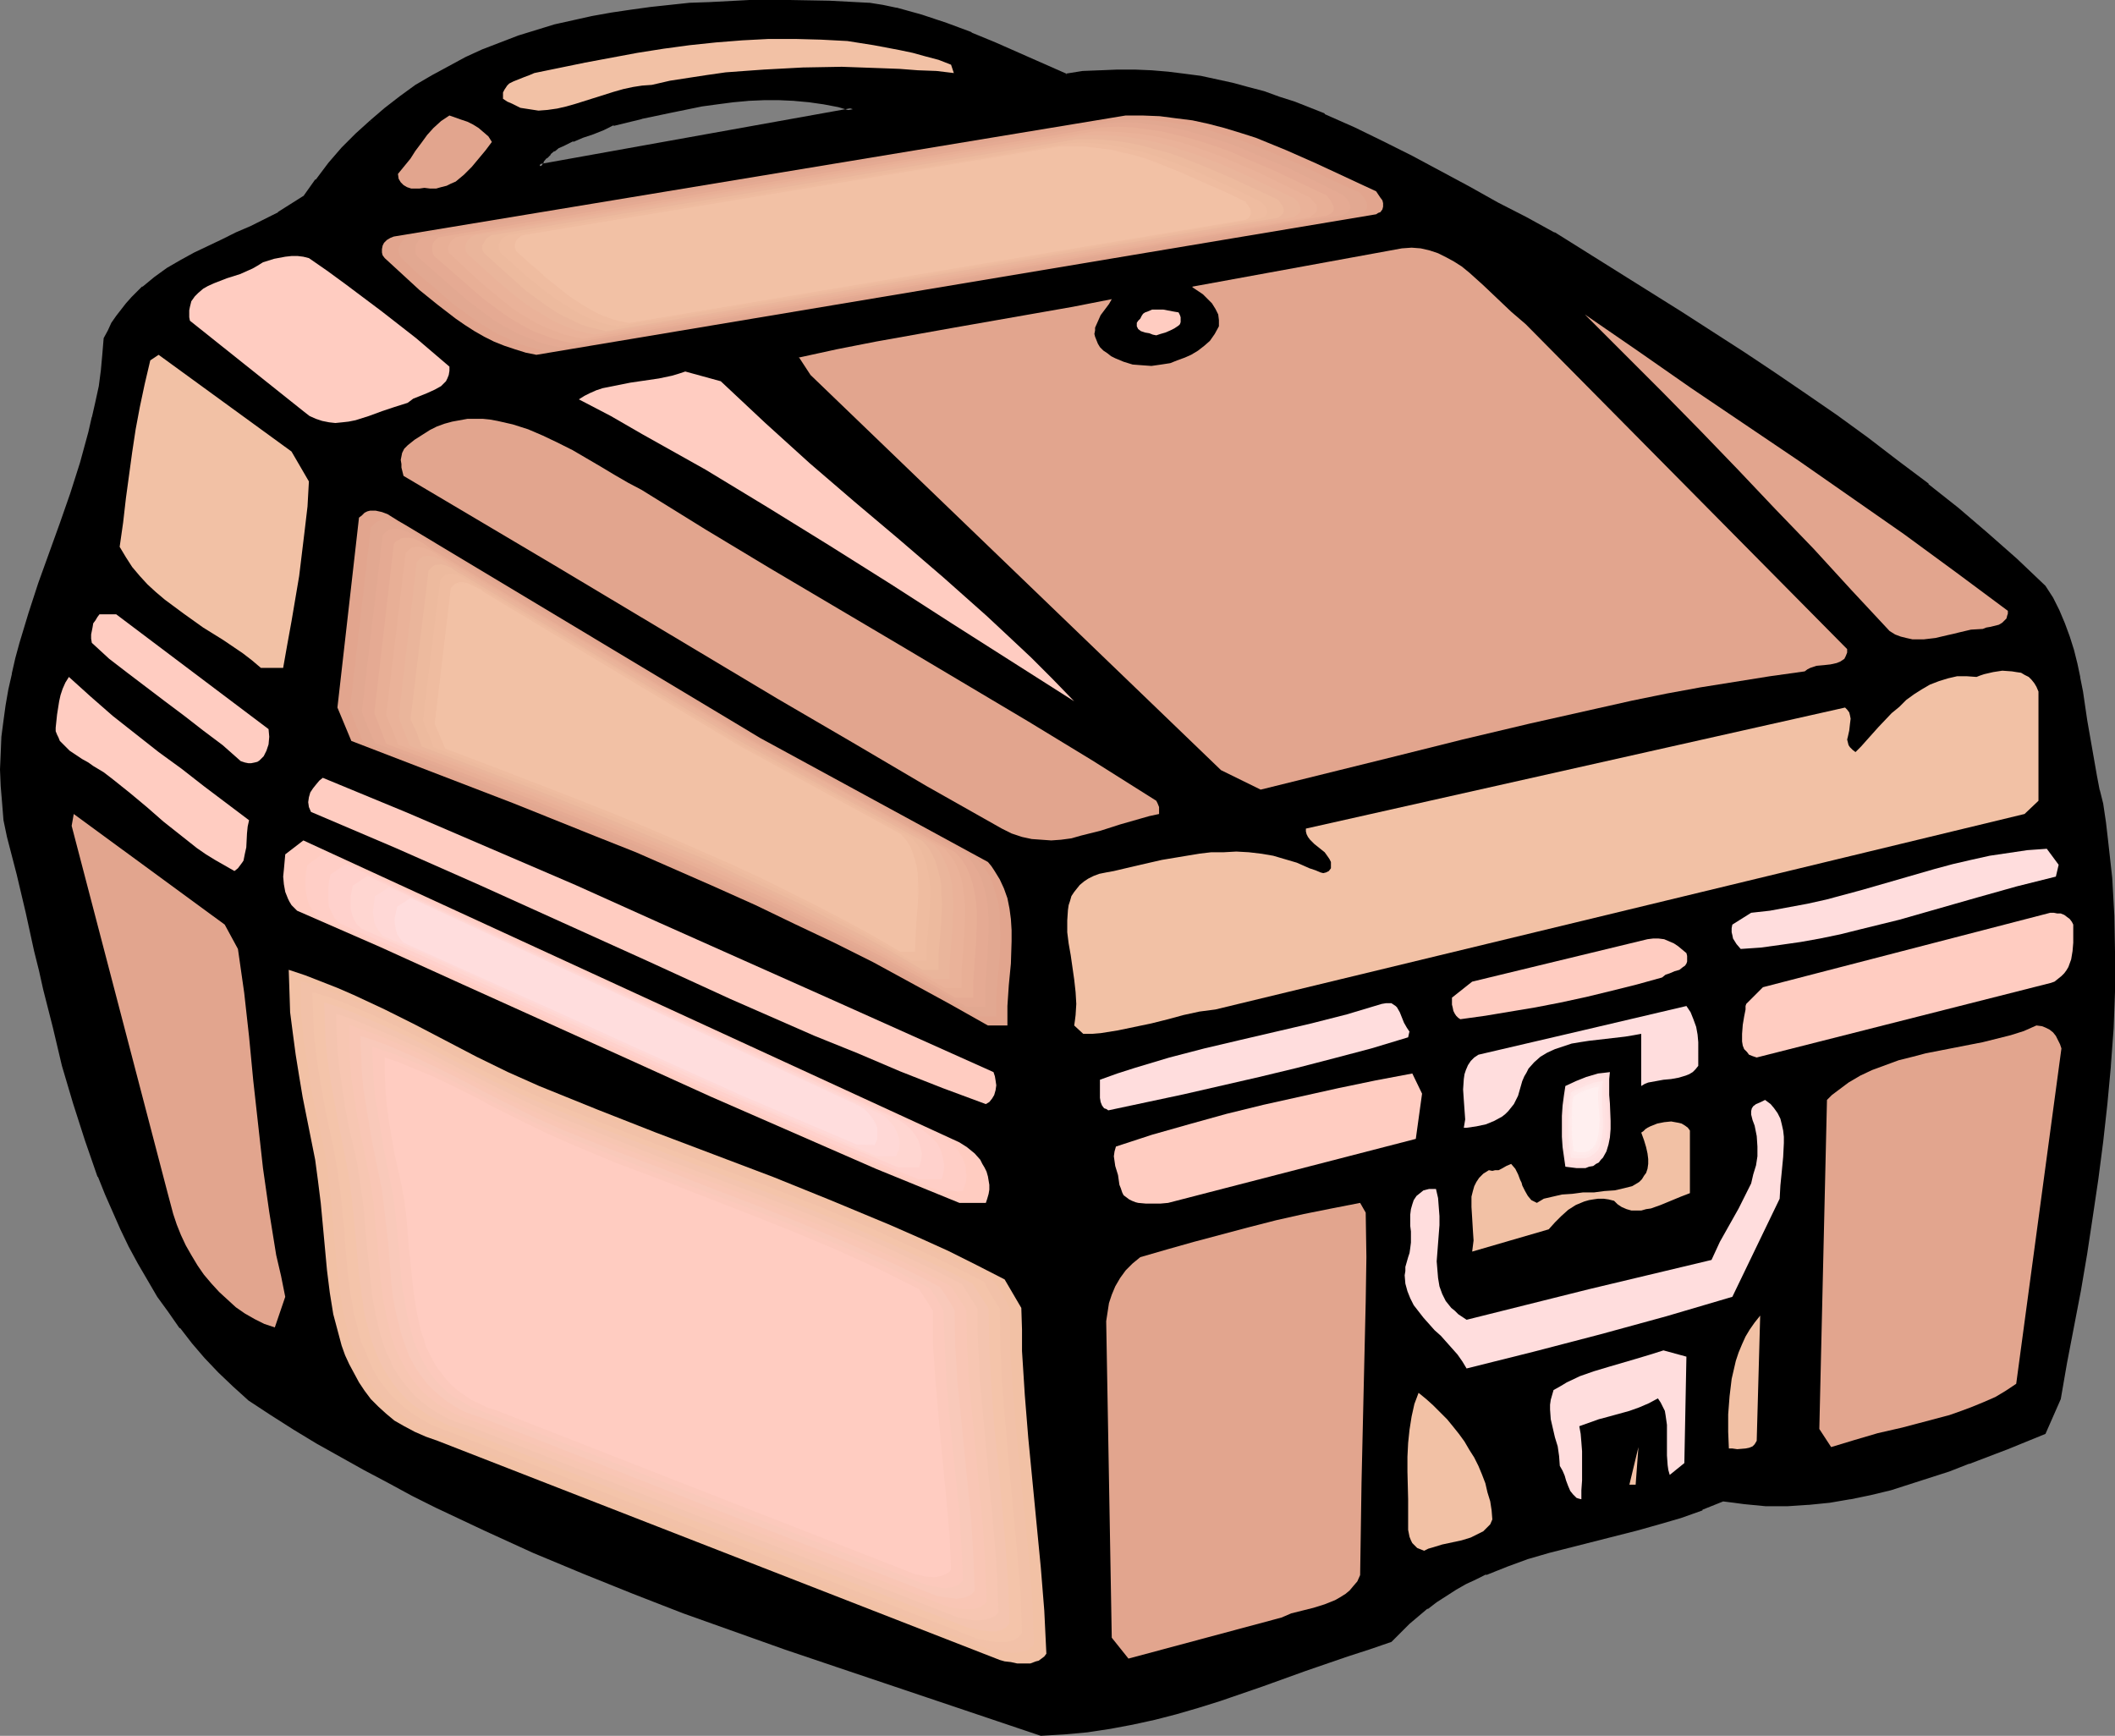 <?xml version="1.0" encoding="UTF-8" standalone="no"?>
<svg
   version="1.0"
   width="129.98mm"
   height="106.676mm"
   id="svg75"
   sodipodi:docname="Luggage 37.wmf"
   xmlns:inkscape="http://www.inkscape.org/namespaces/inkscape"
   xmlns:sodipodi="http://sodipodi.sourceforge.net/DTD/sodipodi-0.dtd"
   xmlns="http://www.w3.org/2000/svg"
   xmlns:svg="http://www.w3.org/2000/svg">
  <rect width="100%" height="100%" fill="#808080" stroke="none"/>
  <sodipodi:namedview
     id="namedview75"
     pagecolor="#ffffff"
     bordercolor="#000000"
     borderopacity="0.25"
     inkscape:showpageshadow="2"
     inkscape:pageopacity="0.0"
     inkscape:pagecheckerboard="0"
     inkscape:deskcolor="#d1d1d1"
     inkscape:document-units="mm" />
  <defs
     id="defs1">
    <pattern
       id="WMFhbasepattern"
       patternUnits="userSpaceOnUse"
       width="6"
       height="6"
       x="0"
       y="0" />
  </defs>
  <path
     style="fill:#000000;fill-opacity:1;fill-rule:evenodd;stroke:none"
     d="m 198.121,25.371 -3.232,-0.97 -3.394,-0.646 -3.555,-0.485 -3.394,-0.323 -3.555,-0.162 -3.555,0.162 -3.717,0.162 -3.555,0.323 -3.555,0.323 -3.555,0.646 -7.11,1.293 -6.949,1.454 -6.626,1.616 -2.262,1.131 -2.424,0.808 -2.424,0.808 -2.262,0.97 -2.262,0.97 -1.131,0.646 -0.97,0.646 -0.97,0.808 -0.97,0.97 -0.808,0.97 -0.646,1.131 z m 49.288,-7.918 4.202,-0.485 4.04,-0.323 3.878,-0.162 h 4.04 l 3.878,0.323 3.878,0.323 3.717,0.323 3.878,0.646 3.555,0.808 3.717,0.808 3.555,0.97 3.717,0.97 3.555,1.293 3.555,1.131 6.949,2.747 6.787,3.07 6.787,3.232 6.787,3.394 13.251,7.272 6.464,3.555 6.626,3.555 6.626,3.394 29.411,18.422 14.544,9.534 7.272,4.686 7.272,5.01 7.11,5.01 7.11,5.01 7.11,5.333 6.949,5.494 6.949,5.494 6.787,5.817 6.787,5.979 6.626,6.141 1.778,2.909 1.454,2.747 1.131,3.07 1.131,3.07 0.97,3.07 0.808,3.07 0.646,3.232 0.646,3.232 1.131,6.625 0.97,6.625 1.131,6.464 0.646,3.232 0.808,3.232 0.646,4.202 0.485,4.363 0.97,8.565 0.485,8.726 0.323,8.726 -0.162,8.726 -0.323,8.726 -0.646,8.726 -0.646,8.888 -1.131,8.726 -1.131,8.726 -1.293,8.565 -1.293,8.726 -1.454,8.403 -1.616,8.565 -1.616,8.403 -1.454,8.241 -3.394,7.918 -8.726,3.394 -8.726,3.394 -4.525,1.778 -4.686,1.616 -4.525,1.454 -4.525,1.293 -4.686,1.131 -4.686,0.97 -4.848,0.808 -4.848,0.485 -4.848,0.323 h -4.848 l -5.01,-0.485 -2.586,-0.162 -2.586,-0.485 -4.848,2.101 -5.01,1.778 -5.01,1.454 -5.171,1.454 -10.181,2.586 -10.181,2.586 -4.848,1.454 -5.01,1.778 -4.848,1.939 -2.262,1.131 -2.424,1.131 -2.262,1.293 -2.262,1.293 -2.262,1.454 -2.262,1.616 -2.101,1.778 -2.101,1.778 -2.101,2.101 -1.939,2.101 -5.171,1.616 -4.848,1.616 -9.858,3.394 -10.019,3.717 -9.858,3.232 -5.01,1.616 -5.171,1.454 -5.01,1.293 -5.171,1.131 -5.171,0.97 -5.171,0.808 -5.333,0.485 -5.494,0.323 -47.349,-15.998 -11.958,-4.04 -11.797,-4.202 -11.797,-4.202 -11.635,-4.525 -11.635,-4.686 -11.474,-4.848 -11.474,-5.01 -11.312,-5.333 -5.494,-2.909 -5.656,-2.909 -5.494,-2.909 -5.494,-3.07 -5.333,-3.232 -5.333,-3.07 -5.333,-3.394 -5.333,-3.555 -3.394,-3.07 -3.394,-3.232 -3.232,-3.394 -2.909,-3.394 -2.747,-3.555 -2.747,-3.555 -2.424,-3.717 -2.424,-3.717 -2.101,-3.878 -2.101,-3.878 -2.101,-4.04 -1.778,-4.04 -1.778,-4.04 -1.616,-4.202 -1.454,-4.202 -1.454,-4.202 -2.747,-8.565 -2.586,-8.726 -2.262,-8.888 -2.101,-8.726 -0.97,-4.525 -1.131,-4.525 -2.101,-8.726 -2.101,-8.888 -2.262,-8.726 -0.646,-4.04 -0.485,-3.878 -0.162,-3.878 -0.162,-3.878 v -3.717 l 0.323,-3.878 0.323,-3.717 0.485,-3.555 0.808,-3.555 0.808,-3.717 0.808,-3.555 0.97,-3.555 2.101,-7.11 2.262,-6.949 5.01,-13.897 2.424,-6.949 2.262,-6.949 1.939,-7.11 0.808,-3.555 0.808,-3.555 0.646,-3.717 0.485,-3.555 0.485,-3.717 0.162,-3.717 0.97,-1.778 0.97,-1.616 0.97,-1.616 1.131,-1.616 1.131,-1.454 1.131,-1.293 2.586,-2.424 2.909,-2.262 2.747,-2.101 3.07,-1.778 3.232,-1.616 6.464,-3.232 3.232,-1.616 3.394,-1.454 3.232,-1.454 3.232,-1.778 3.07,-1.778 2.909,-1.939 2.909,-4.04 2.909,-3.717 3.07,-3.555 3.232,-3.232 3.232,-3.07 3.555,-2.909 3.555,-2.747 3.555,-2.424 3.717,-2.424 3.878,-2.101 3.878,-1.939 4.04,-1.778 4.04,-1.778 4.04,-1.454 4.202,-1.293 4.363,-1.293 4.363,-1.131 4.363,-0.808 4.363,-0.808 4.525,-0.808 4.525,-0.485 4.525,-0.646 4.525,-0.323 4.686,-0.323 9.211,-0.323 h 9.373 l 9.211,0.162 9.211,0.485 3.232,0.485 3.07,0.646 2.909,0.808 2.909,0.808 5.818,1.939 5.818,2.101 5.494,2.262 5.494,2.424 z"
     id="path1" />
  <path
     style="fill:#000000;fill-opacity:1;fill-rule:evenodd;stroke:none"
     d="m 200.061,25.532 -5.171,-1.454 v 0 l -3.394,-0.808 -3.394,-0.485 -3.555,-0.323 v 0 l -3.555,-0.162 -3.555,0.162 -3.717,0.162 v 0 l -3.555,0.323 -3.717,0.485 -3.555,0.485 -6.949,1.293 -7.11,1.454 v 0 l -6.626,1.616 -2.262,1.131 v 0 l -2.262,0.808 -2.424,0.808 -2.424,0.97 v 0 l -2.424,1.131 -0.97,0.646 h -0.162 l -0.97,0.646 v 0 l -0.97,0.808 v 0 l -0.97,0.97 v 0 l -0.808,0.97 v 0 l -1.131,2.101 75.629,-13.736 -1.939,-0.485 -72.882,13.089 0.323,0.646 0.808,-1.131 h -0.162 l 0.808,-0.97 v 0.162 l 0.97,-0.97 h -0.162 l 0.97,-0.808 v 0.162 l 0.97,-0.808 v 0 l 1.131,-0.485 2.262,-1.131 v 0.162 l 2.262,-0.97 2.424,-0.808 2.424,-0.97 v 0 l 2.262,-1.131 v 0.162 l 6.626,-1.616 h -0.162 l 6.949,-1.454 7.11,-1.454 3.555,-0.485 3.717,-0.485 3.555,-0.323 h -0.162 l 3.717,-0.162 h 3.555 l 3.555,0.162 h -0.162 l 3.555,0.323 3.394,0.485 3.394,0.646 v 0 l 3.232,0.97 0.162,-0.808 z"
     id="path2" />
  <path
     style="fill:#000000;fill-opacity:1;fill-rule:evenodd;stroke:none"
     d="m 247.409,17.937 4.202,-0.485 4.04,-0.323 v 0 l 3.878,-0.162 h 4.04 l 3.878,0.162 h -0.162 l 3.878,0.323 3.878,0.485 3.717,0.646 3.717,0.646 v 0 l 3.555,0.97 3.717,0.97 3.555,0.97 3.555,1.131 3.555,1.293 v 0 l 6.949,2.747 v -0.162 l 6.787,3.07 6.787,3.232 6.626,3.555 13.413,7.11 6.464,3.555 6.626,3.555 6.626,3.394 v 0 l 29.411,18.422 14.544,9.534 7.272,4.686 7.11,5.01 7.272,5.01 7.11,5.171 6.949,5.171 6.949,5.494 v 0 l 6.949,5.494 v 0 l 6.787,5.817 6.787,5.979 6.787,6.141 h -0.162 l 1.616,2.747 v 0 l 1.454,2.747 1.293,3.07 v 0 l 0.97,3.07 0.97,3.07 0.808,3.07 0.808,3.232 v 0 l 0.485,3.232 1.131,6.464 0.97,6.625 1.131,6.464 0.646,3.232 v 0.162 l 0.808,3.07 v 0 l 0.646,4.202 0.646,4.363 0.808,8.726 v -0.162 l 0.485,8.726 0.323,8.726 -0.162,8.726 -0.323,8.726 -0.646,8.726 v 0 l -0.646,8.726 -1.131,8.726 -1.131,8.726 -1.293,8.726 -1.293,8.565 -1.454,8.565 -1.454,8.565 -1.616,8.403 -1.616,8.241 0.162,-0.162 -3.394,7.918 0.162,-0.323 -8.726,3.394 -8.888,3.555 h 0.162 l -4.525,1.616 -4.525,1.616 -4.525,1.454 -4.686,1.293 -4.686,1.131 -4.686,1.131 h 0.162 l -4.848,0.646 -4.848,0.646 v 0 l -4.848,0.162 h -4.848 v 0 l -5.01,-0.323 -2.586,-0.323 -2.586,-0.485 -5.01,2.101 v 0 l -5.01,1.778 -5.01,1.616 -5.01,1.293 -10.342,2.586 -10.019,2.747 -5.01,1.454 -5.01,1.616 v 0 l -4.848,1.939 v 0.162 l -2.424,0.97 -2.262,1.293 -2.262,1.293 h -0.162 l -2.262,1.293 -2.262,1.454 -2.101,1.616 v 0 l -2.262,1.778 v 0 l -2.101,1.778 -2.101,2.101 -1.939,2.101 0.162,-0.162 -5.01,1.616 -5.01,1.616 -9.858,3.555 -9.858,3.555 -10.019,3.394 -5.01,1.454 -5.01,1.454 -5.171,1.293 -5.171,1.293 h 0.162 l -5.171,0.97 -5.333,0.646 -5.333,0.485 h 0.162 l -5.494,0.323 h 0.162 l -47.51,-15.998 -11.797,-4.04 -11.797,-4.202 -11.797,-4.202 -11.635,-4.525 v 0.162 l -11.635,-4.686 -11.474,-4.848 -11.474,-5.171 -11.15,-5.333 -5.656,-2.747 -5.494,-2.909 -5.494,-2.909 -5.494,-3.07 v 0 l -5.494,-3.232 -5.333,-3.232 -5.171,-3.394 -5.333,-3.394 v 0 l -3.555,-3.07 -3.232,-3.232 -3.232,-3.394 -2.909,-3.394 v 0 l -2.747,-3.394 v 0 l -2.586,-3.717 -2.586,-3.717 -2.262,-3.717 v 0.162 l -2.262,-3.878 -2.101,-3.878 -1.939,-4.04 -1.939,-4.04 -1.616,-4.04 -1.778,-4.202 0.162,0.162 -1.616,-4.363 -1.454,-4.202 -2.747,-8.565 -2.424,-8.726 -2.262,-8.726 -2.101,-8.888 -1.131,-4.525 -0.97,-4.363 -2.101,-8.888 -2.101,-8.888 -2.262,-8.726 v 0 L 1.778,190.361 1.293,186.321 v 0.162 l -0.162,-3.878 -0.162,-3.878 v -3.717 l 0.323,-3.878 v 0.162 l 0.323,-3.717 0.485,-3.717 0.808,-3.555 0.646,-3.717 v 0.162 l 0.808,-3.555 0.97,-3.555 2.101,-7.11 2.424,-6.949 5.01,-13.897 2.262,-6.949 2.424,-6.949 1.939,-7.11 0.808,-3.555 V 96.958 l 0.808,-3.555 0.646,-3.555 0.485,-3.717 0.485,-3.717 v 0 l 0.162,-3.717 v 0.162 l 0.808,-1.778 0.97,-1.616 v 0 l 1.131,-1.616 0.97,-1.454 v 0 l 1.131,-1.454 v 0 l 1.131,-1.293 2.586,-2.424 v 0 l 2.747,-2.262 v 0 l 2.909,-1.939 3.07,-1.939 v 0 l 3.07,-1.616 6.626,-3.232 3.232,-1.454 3.232,-1.616 3.232,-1.454 3.232,-1.778 v 0 l 3.07,-1.778 3.07,-1.939 2.909,-4.04 v 0 l 2.909,-3.878 v 0.162 l 3.07,-3.555 3.232,-3.232 3.232,-3.07 v 0 l -0.485,-0.646 -3.394,3.07 -3.232,3.232 -3.07,3.555 v 0 l -2.909,3.878 h -0.162 l -2.747,3.878 0.162,-0.162 -3.07,1.939 -3.07,1.939 h 0.162 l -3.232,1.616 -3.232,1.616 -3.394,1.454 -3.232,1.616 -6.464,3.07 -3.232,1.778 v 0 l -3.07,1.778 -2.909,2.101 v 0 l -2.747,2.262 h -0.162 l -2.424,2.424 -1.293,1.454 v 0 l -1.131,1.454 v 0 l -1.131,1.454 -1.131,1.616 v 0 l -0.808,1.778 -0.97,1.778 -0.323,3.878 v 0 l -0.323,3.555 -0.485,3.717 -0.808,3.717 -0.808,3.555 v -0.162 l -0.808,3.555 -1.939,7.11 -2.262,7.11 -2.424,6.949 -5.01,13.897 -2.262,6.949 -2.101,6.949 -0.97,3.555 -0.808,3.555 v 0.162 l -0.808,3.555 -0.646,3.717 -0.485,3.555 -0.485,3.717 v 0 L 0.162,175.009 0,178.726 l 0.162,3.878 0.323,3.878 v 0 l 0.323,4.04 0.808,3.878 v 0 l 2.262,8.726 2.101,8.888 1.939,8.888 1.131,4.525 0.97,4.363 2.262,8.888 2.101,8.888 2.586,8.726 2.747,8.565 1.454,4.202 1.454,4.202 0.162,0.162 1.616,4.04 1.778,4.04 1.778,4.04 1.939,4.04 2.101,3.878 2.262,3.878 v 0 l 2.262,3.878 2.586,3.555 2.586,3.717 h 0.162 l 2.747,3.555 v 0 l 2.909,3.394 3.232,3.394 3.394,3.232 3.394,3.07 0.162,0.162 5.171,3.394 5.333,3.394 5.333,3.232 5.494,3.07 v 0 l 5.494,3.07 5.494,2.909 5.656,3.07 5.494,2.747 11.312,5.333 11.312,5.171 11.635,4.848 11.635,4.686 v 0 l 11.635,4.525 11.797,4.202 11.797,4.202 11.958,4.04 47.51,15.998 5.494,-0.323 v 0 l 5.333,-0.485 5.333,-0.808 5.171,-0.97 v 0 l 5.171,-1.131 5.01,-1.293 5.01,-1.454 5.171,-1.616 9.858,-3.394 9.858,-3.555 9.858,-3.394 5.01,-1.616 5.171,-1.778 2.101,-2.101 2.101,-2.101 2.101,-1.778 v 0 l 2.101,-1.778 v 0.162 l 2.101,-1.616 2.262,-1.454 2.262,-1.454 v 0 l 2.262,-1.293 2.424,-1.131 2.262,-1.131 v 0.162 l 4.848,-1.939 v 0 l 4.848,-1.778 5.01,-1.454 10.181,-2.586 10.181,-2.586 5.171,-1.454 5.01,-1.454 5.01,-1.778 v -0.162 l 4.848,-1.939 h -0.162 l 2.586,0.323 2.424,0.323 5.01,0.485 h 0.162 4.848 l 4.848,-0.323 h 0.162 l 4.848,-0.485 4.686,-0.808 h 0.162 l 4.686,-0.97 4.686,-1.131 4.525,-1.454 4.525,-1.454 4.525,-1.454 4.525,-1.778 h 0.162 l 8.888,-3.394 8.726,-3.555 3.555,-8.08 1.454,-8.403 1.616,-8.403 1.616,-8.403 1.454,-8.565 1.293,-8.565 1.293,-8.726 1.131,-8.726 0.97,-8.726 0.808,-8.726 v -0.162 l 0.646,-8.726 0.323,-8.726 v -8.726 l -0.162,-8.726 -0.485,-8.726 v 0 l -0.97,-8.726 -0.485,-4.202 -0.646,-4.363 v 0 l -0.808,-3.232 v 0.162 l -0.646,-3.394 -1.131,-6.464 -1.131,-6.464 -0.97,-6.625 -0.646,-3.232 v -0.162 l -0.646,-3.07 -0.808,-3.232 -0.97,-3.07 -1.131,-3.07 v 0 l -1.293,-3.07 -1.454,-2.909 v 0 l -1.778,-2.747 -6.626,-6.302 -6.787,-5.979 -6.787,-5.817 v 0 l -6.949,-5.494 v -0.162 l -7.11,-5.333 -6.949,-5.333 -7.11,-5.171 -7.272,-5.01 -7.11,-4.848 -7.272,-4.848 -14.544,-9.373 -29.411,-18.422 h -0.162 l -6.464,-3.555 -6.626,-3.394 -6.626,-3.717 -13.251,-7.11 -6.787,-3.394 -6.626,-3.232 -6.949,-3.07 v -0.162 l -6.949,-2.747 v 0 l -3.555,-1.131 -3.555,-1.293 -3.717,-0.97 -3.555,-0.97 -3.717,-0.808 v 0 l -3.717,-0.808 -3.717,-0.485 -3.878,-0.485 -3.878,-0.323 v 0 l -3.878,-0.162 h -4.04 l -3.878,0.162 h -0.162 l -4.04,0.162 -4.04,0.646 h 0.323 z"
     id="path3" />
  <path
     style="fill:#000000;fill-opacity:1;fill-rule:evenodd;stroke:none"
     d="m 86.456,28.603 3.394,-2.909 v 0 l 3.555,-2.586 3.717,-2.586 3.717,-2.262 h -0.162 l 3.878,-2.262 3.878,-1.939 4.04,-1.778 4.04,-1.616 v 0 l 4.04,-1.454 4.202,-1.454 4.363,-1.131 4.363,-1.131 h -0.162 l 4.363,-0.808 4.525,-0.808 4.363,-0.808 4.525,-0.646 4.525,-0.485 4.686,-0.323 h -0.162 l 4.686,-0.323 9.211,-0.323 9.373,-0.162 9.211,0.323 9.211,0.323 v 0 l 3.07,0.646 3.07,0.646 v 0 l 3.07,0.808 2.909,0.808 5.818,1.939 5.656,2.101 h -0.162 l 5.656,2.262 5.494,2.424 10.989,4.848 0.323,-0.808 -10.989,-4.848 -5.494,-2.424 -5.494,-2.262 -0.162,-0.162 -5.656,-2.101 -5.818,-1.939 -2.909,-0.808 -2.909,-0.808 h -0.162 l -3.07,-0.646 -3.07,-0.485 h -0.162 L 192.627,0.162 183.416,0 H 174.043 l -9.211,0.485 -4.686,0.162 v 0 l -4.525,0.485 -4.525,0.485 -4.686,0.646 -4.363,0.646 -4.525,0.808 -4.363,0.97 v 0 l -4.363,0.97 -4.202,1.293 -4.202,1.293 -4.202,1.616 v 0 l -4.202,1.616 -3.878,1.778 -3.878,2.101 -3.878,2.101 v 0 l -3.878,2.262 -3.555,2.586 -3.555,2.747 v 0 l -3.394,2.909 v 0 z"
     id="path4" />
  <path
     style="fill:#f2c1a5;fill-opacity:1;fill-rule:evenodd;stroke:none"
     d="m 220.907,15.029 0.646,1.939 -4.04,-0.485 -4.363,-0.162 -4.202,-0.323 -4.363,-0.162 -9.05,-0.323 -9.05,0.162 -9.05,0.485 -4.525,0.323 -4.363,0.323 -4.525,0.646 -4.202,0.646 -4.202,0.646 -4.202,0.97 -2.262,0.162 -2.101,0.323 -2.262,0.485 -2.262,0.646 -8.726,2.747 -2.262,0.646 -2.101,0.485 -2.262,0.323 -2.101,0.162 -2.101,-0.323 -2.101,-0.323 -1.939,-0.97 -1.131,-0.485 -0.97,-0.646 v -0.808 -0.646 l 0.323,-0.646 0.323,-0.485 0.323,-0.485 0.485,-0.485 0.97,-0.485 2.424,-0.97 1.293,-0.485 1.131,-0.485 11.797,-2.424 12.12,-2.262 6.141,-0.97 5.979,-0.808 6.141,-0.646 6.141,-0.485 6.141,-0.323 h 6.141 l 5.979,0.162 6.141,0.323 6.141,0.97 5.979,1.131 3.07,0.646 2.909,0.808 3.07,0.808 z"
     id="path5" />
  <path
     style="fill:#e2a58e;fill-opacity:1;fill-rule:evenodd;stroke:none"
     d="m 114.251,32.966 -1.454,1.939 -1.616,1.939 -1.616,1.939 -1.778,1.778 -0.97,0.808 -0.97,0.808 -1.131,0.485 -0.97,0.485 -1.293,0.323 -1.131,0.323 h -1.454 l -1.293,-0.162 -1.131,0.162 H 96.475 95.505 l -0.97,-0.323 -0.808,-0.485 -0.646,-0.646 -0.485,-0.808 -0.162,-1.131 1.454,-1.778 1.454,-1.778 1.131,-1.778 1.454,-1.939 1.293,-1.778 1.454,-1.616 1.778,-1.616 0.97,-0.646 0.97,-0.646 2.747,0.97 1.454,0.485 1.293,0.646 1.293,0.808 1.131,0.97 1.131,0.97 z"
     id="path6" />
  <path
     style="fill:#e2a58e;fill-opacity:1;fill-rule:evenodd;stroke:none"
     d="m 319.644,44.439 0.97,1.454 0.485,0.646 0.162,0.646 v 0.808 l -0.162,0.646 -0.485,0.646 -0.485,0.162 -0.485,0.323 -195.051,32.643 -2.424,-0.485 -2.586,-0.808 -2.424,-0.808 -2.424,-0.97 -2.262,-1.131 -2.262,-1.293 -2.262,-1.454 -2.101,-1.454 -4.202,-3.232 -4.202,-3.394 -4.04,-3.717 -4.04,-3.717 -0.485,-0.646 -0.162,-0.646 v -0.808 l 0.162,-0.808 0.323,-0.646 0.646,-0.646 0.808,-0.485 L 91.465,54.943 261.469,26.825 h 3.878 l 4.04,0.162 3.717,0.485 3.878,0.485 3.717,0.808 3.717,0.97 3.717,1.131 3.555,1.131 3.555,1.454 3.555,1.454 6.949,3.07 z"
     id="path7" />
  <path
     style="fill:#e2a891;fill-opacity:1;fill-rule:evenodd;stroke:none"
     d="m 315.928,44.762 0.97,1.293 0.485,0.808 0.162,0.485 v 0.808 l -0.162,0.485 -0.646,0.646 -0.323,0.162 -0.485,0.323 -188.587,31.835 -2.424,-0.485 -2.424,-0.646 -2.424,-0.808 -2.262,-1.131 -2.262,-0.97 -2.101,-1.293 -2.101,-1.293 -2.101,-1.454 -4.202,-3.07 -4.04,-3.555 -4.04,-3.394 -3.878,-3.717 -0.323,-0.646 -0.162,-0.646 v -0.808 l 0.162,-0.646 0.485,-0.808 0.485,-0.646 0.646,-0.323 0.808,-0.323 164.509,-27.148 h 3.717 l 3.878,0.162 3.717,0.323 3.555,0.646 3.717,0.646 3.555,0.97 3.394,1.131 3.555,1.131 3.394,1.293 3.555,1.454 6.787,2.909 6.626,3.232 z"
     id="path8" />
  <path
     style="fill:#e5aa93;fill-opacity:1;fill-rule:evenodd;stroke:none"
     d="m 311.888,45.247 1.131,1.131 0.323,0.646 0.323,0.646 v 0.646 l -0.323,0.646 -0.485,0.485 -0.323,0.162 -0.646,0.323 -181.961,30.703 -2.424,-0.485 -2.262,-0.646 -2.262,-0.97 -2.262,-0.808 -2.101,-1.131 -2.101,-1.131 -2.101,-1.293 -1.939,-1.454 -4.04,-3.07 -3.717,-3.232 -7.757,-6.787 -0.323,-0.646 -0.162,-0.646 v -0.646 l 0.162,-0.808 0.323,-0.646 0.485,-0.646 0.646,-0.485 0.808,-0.162 79.507,-13.251 39.754,-6.625 39.592,-6.464 3.717,-0.162 3.555,0.162 3.555,0.485 3.555,0.485 3.555,0.808 3.394,0.97 3.394,0.97 3.394,1.131 3.232,1.293 3.394,1.454 6.626,2.747 z"
     id="path9" />
  <path
     style="fill:#e8af96;fill-opacity:1;fill-rule:evenodd;stroke:none"
     d="m 308.171,45.409 0.97,1.293 0.323,0.646 0.323,0.646 v 0.646 l -0.162,0.485 -0.485,0.485 -0.97,0.485 -87.749,14.867 -87.587,14.705 -2.424,-0.485 -2.262,-0.646 -2.101,-0.808 -2.262,-0.808 -2.101,-1.131 -1.939,-1.131 -2.101,-1.293 -1.778,-1.293 -3.878,-2.909 -3.717,-3.232 -3.717,-3.232 -3.717,-3.232 -0.323,-0.646 -0.162,-0.646 v -0.808 l 0.162,-0.646 0.323,-0.646 0.485,-0.485 0.646,-0.485 0.97,-0.162 76.598,-12.766 76.437,-12.605 3.555,-0.162 3.394,0.162 3.555,0.485 3.394,0.485 3.394,0.808 3.232,0.808 3.232,0.97 3.394,1.131 3.07,1.131 3.232,1.454 6.464,2.747 6.141,2.909 3.07,1.454 z"
     id="path10" />
  <path
     style="fill:#eab299;fill-opacity:1;fill-rule:evenodd;stroke:none"
     d="m 304.292,45.894 0.97,1.131 0.485,0.485 0.162,0.646 v 0.646 l -0.162,0.485 -0.646,0.485 -0.808,0.646 -84.355,14.059 -84.517,14.221 -2.262,-0.485 -2.101,-0.485 -2.101,-0.808 -2.101,-0.808 -2.101,-0.97 -1.939,-1.131 -1.939,-1.131 -1.939,-1.293 -3.555,-2.909 -3.717,-3.07 -6.949,-6.464 -0.485,-0.485 -0.162,-0.646 v -0.646 l 0.323,-0.646 0.323,-0.646 0.485,-0.485 0.646,-0.485 0.808,-0.162 73.69,-12.281 36.845,-6.141 36.845,-5.979 h 3.394 l 3.394,0.162 3.232,0.323 3.394,0.485 3.232,0.646 3.232,0.808 3.07,0.97 3.232,1.131 3.07,1.131 3.07,1.293 5.979,2.586 5.979,2.909 z"
     id="path11" />
  <path
     style="fill:#eab59b;fill-opacity:1;fill-rule:evenodd;stroke:none"
     d="m 300.576,46.055 0.97,0.97 0.323,0.646 0.162,0.646 v 0.646 l -0.162,0.485 -0.646,0.485 -0.646,0.485 -81.285,13.736 -81.285,13.574 -2.101,-0.485 -2.101,-0.485 -2.101,-0.808 -1.939,-0.808 -1.939,-0.97 -1.778,-1.131 -1.939,-1.131 -1.778,-1.131 -3.555,-2.747 -3.394,-2.909 -3.394,-3.07 -3.394,-3.07 -0.323,-0.485 -0.162,-0.646 v -0.646 l 0.162,-0.646 0.323,-0.646 0.485,-0.485 0.485,-0.485 0.808,-0.323 70.942,-11.635 70.942,-11.635 h 3.232 l 3.232,0.162 3.232,0.323 3.232,0.485 3.07,0.646 3.07,0.808 2.909,0.97 3.07,0.97 5.979,2.262 5.818,2.586 z"
     id="path12" />
  <path
     style="fill:#edba9e;fill-opacity:1;fill-rule:evenodd;stroke:none"
     d="m 296.859,46.378 0.808,1.131 0.323,0.485 0.162,0.646 v 0.485 l -0.162,0.485 -0.485,0.485 -0.646,0.485 -78.053,13.089 -78.053,13.251 -2.101,-0.485 -1.939,-0.485 -1.939,-0.646 -1.939,-0.97 -1.778,-0.808 -1.778,-0.97 -1.939,-1.293 -1.616,-1.131 -3.555,-2.586 -3.232,-2.909 -6.464,-5.817 -0.323,-0.485 -0.162,-0.646 V 57.044 l 0.323,-0.485 0.323,-0.646 0.323,-0.485 0.646,-0.485 0.646,-0.323 68.034,-11.15 68.034,-11.15 h 3.07 l 3.232,0.162 3.07,0.323 3.07,0.485 2.909,0.646 2.909,0.808 3.07,0.808 2.747,0.97 5.656,2.262 5.656,2.424 z"
     id="path13" />
  <path
     style="fill:#efbca0;fill-opacity:1;fill-rule:evenodd;stroke:none"
     d="m 292.819,46.863 0.97,0.97 0.323,0.485 0.162,0.646 v 0.485 l -0.162,0.485 -0.485,0.485 -0.808,0.323 -74.498,12.605 -74.821,12.443 -1.939,-0.323 -1.939,-0.485 -1.778,-0.646 -1.939,-0.808 -1.778,-0.97 -1.616,-0.97 -3.394,-2.101 -3.394,-2.586 -3.232,-2.586 -6.302,-5.656 -0.323,-0.646 V 57.528 56.882 l 0.162,-0.485 0.323,-0.646 0.485,-0.485 0.485,-0.323 0.646,-0.323 65.286,-10.665 32.643,-5.333 32.32,-5.333 3.07,-0.162 3.07,0.162 2.909,0.323 2.909,0.485 2.909,0.646 2.747,0.646 2.909,0.97 2.747,0.97 5.494,2.101 5.333,2.424 5.333,2.424 z"
     id="path14" />
  <path
     style="fill:#f2c1a5;fill-opacity:1;fill-rule:evenodd;stroke:none"
     d="m 289.102,47.025 0.808,0.97 0.323,0.646 0.162,0.485 v 0.485 l -0.162,0.485 -0.323,0.485 -0.808,0.323 -143.016,24.078 -1.778,-0.485 -1.778,-0.485 -1.778,-0.646 -1.778,-0.646 -1.616,-0.808 -1.778,-0.97 -3.232,-2.101 -3.07,-2.424 -3.07,-2.586 -3.07,-2.747 -3.07,-2.747 -0.162,-0.323 -0.162,-0.646 v -0.646 l 0.162,-0.485 0.323,-0.485 0.323,-0.485 0.485,-0.323 0.646,-0.323 124.755,-20.523 h 2.909 2.909 l 2.747,0.323 2.909,0.485 2.747,0.646 2.747,0.646 2.586,0.808 2.586,0.97 5.333,1.939 5.171,2.424 5.01,2.262 2.586,1.131 z"
     id="path15" />
  <path
     style="fill:#f2c1a5;fill-opacity:1;fill-rule:evenodd;stroke:none"
     d="m 289.102,47.025 v 0 l 0.646,1.131 0.323,0.485 0.323,0.485 v 0 0.485 -0.162 l -0.323,0.646 -0.323,0.323 v 0 l -0.646,0.323 v 0 l -143.016,24.078 -1.778,-0.485 v 0 l -1.778,-0.485 -1.778,-0.485 -1.778,-0.808 -1.616,-0.808 -1.616,-0.97 -3.232,-2.101 -3.232,-2.424 -3.07,-2.586 v 0 l -2.909,-2.586 -3.07,-2.747 v 0 l -0.162,-0.485 v 0.162 l -0.162,-0.646 v -0.646 l 0.162,-0.485 v 0.162 l 0.323,-0.646 0.323,-0.485 v 0.162 l 0.485,-0.485 0.646,-0.162 h -0.162 L 246.44,34.097 h 2.909 l 2.909,0.162 2.747,0.323 2.909,0.485 2.747,0.485 2.747,0.808 h -0.162 l 2.747,0.808 2.586,0.808 5.171,2.101 5.171,2.262 5.171,2.424 2.586,1.131 2.424,1.131 0.162,-0.162 -2.586,-1.293 -2.424,-1.131 -5.171,-2.262 -5.171,-2.262 -5.171,-2.101 -2.586,-0.97 -2.747,-0.808 v 0 l -2.747,-0.646 -2.747,-0.646 -2.909,-0.323 -2.747,-0.323 -2.909,-0.162 h -2.909 L 121.685,54.62 v 0 l -0.646,0.162 -0.485,0.485 -0.485,0.323 -0.323,0.646 -0.162,0.485 v 0.646 l 0.162,0.646 0.323,0.485 3.07,2.747 3.07,2.586 v 0.162 l 3.07,2.424 3.07,2.424 3.232,2.101 1.616,0.97 1.778,0.97 1.616,0.646 1.778,0.646 1.778,0.485 h 0.162 l 1.778,0.323 143.177,-23.916 0.646,-0.323 0.485,-0.646 0.162,-0.485 v -0.485 l -0.162,-0.646 -0.323,-0.485 -0.808,-1.131 z"
     id="path16" />
  <path
     style="fill:#e2a58e;fill-opacity:1;fill-rule:evenodd;stroke:none"
     d="m 354.388,75.304 74.659,75.466 v 0.808 l -0.323,0.808 -0.323,0.646 -0.485,0.323 -0.485,0.323 -0.808,0.323 -1.454,0.323 -1.454,0.162 -1.778,0.162 -1.454,0.485 -0.646,0.323 -0.646,0.485 -8.08,1.131 -8.08,1.293 -8.08,1.293 -7.918,1.454 -7.918,1.616 -7.918,1.778 -15.837,3.555 -15.675,3.717 -15.514,3.878 -15.675,3.878 -15.675,3.878 -9.211,-4.525 -95.344,-91.787 -2.747,-4.202 v 0.162 l 8.888,-1.939 9.05,-1.778 18.099,-3.232 18.422,-3.232 9.211,-1.616 9.05,-1.778 -0.646,1.131 -0.97,1.293 -0.97,1.293 -0.646,1.454 -0.646,1.454 v 0.646 l -0.162,0.808 0.162,0.646 0.323,0.808 0.323,0.808 0.485,0.808 0.808,0.808 0.97,0.646 0.808,0.646 0.97,0.485 1.939,0.808 2.101,0.646 2.101,0.162 2.262,0.162 2.262,-0.323 2.101,-0.323 1.616,-0.646 1.778,-0.646 1.454,-0.646 1.616,-0.97 1.454,-1.131 1.293,-1.131 1.131,-1.616 0.97,-1.778 v -0.646 -0.808 l -0.162,-1.293 -0.646,-1.293 -0.808,-1.293 -0.97,-0.97 -1.131,-1.131 -2.424,-1.616 v -0.162 l 48.642,-8.888 2.262,-0.162 2.101,0.162 2.101,0.485 1.939,0.646 1.939,0.97 1.778,0.97 1.778,1.131 1.778,1.454 3.232,2.909 3.232,3.07 3.232,3.07 z"
     id="path17" />
  <path
     style="fill:#ffccc1;fill-opacity:1;fill-rule:evenodd;stroke:none"
     d="m 71.75,59.952 4.202,2.909 4.202,3.07 8.403,6.302 8.08,6.302 7.757,6.625 v 0.97 l -0.162,0.97 -0.323,0.808 -0.323,0.646 -0.646,0.646 -0.485,0.485 -1.454,0.808 -1.778,0.808 -1.616,0.646 -1.616,0.646 -0.646,0.485 -0.646,0.485 -3.07,0.97 -2.909,0.97 -3.07,1.131 -3.07,0.97 -1.616,0.323 -1.454,0.162 -1.616,0.162 -1.454,-0.162 -1.616,-0.323 -1.454,-0.485 L 71.912,96.635 70.458,95.504 44.117,74.496 43.955,73.688 V 72.88 72.072 l 0.162,-0.808 0.323,-1.293 0.808,-1.131 0.808,-0.808 1.131,-0.97 1.131,-0.646 1.454,-0.646 2.909,-1.131 3.07,-0.97 1.454,-0.646 1.454,-0.646 1.131,-0.646 1.293,-0.808 2.586,-0.808 2.586,-0.485 1.454,-0.162 h 1.454 l 1.293,0.162 z"
     id="path18" />
  <path
     style="fill:#ffccc1;fill-opacity:1;fill-rule:evenodd;stroke:none"
     d="m 273.75,72.557 0.323,0.646 0.162,0.485 v 0.646 0.485 l -0.162,0.485 -0.323,0.323 -0.97,0.646 -0.97,0.485 -1.131,0.485 -1.131,0.323 -0.97,0.323 -0.808,-0.162 -0.808,-0.323 -0.97,-0.162 -0.97,-0.323 -0.646,-0.485 -0.162,-0.323 -0.162,-0.323 v -0.323 -0.485 l 0.323,-0.485 0.485,-0.485 0.323,-0.646 0.323,-0.485 0.485,-0.323 0.485,-0.162 1.131,-0.485 h 1.293 1.293 l 2.586,0.485 z"
     id="path19" />
  <path
     style="fill:#e2a58e;fill-opacity:1;fill-rule:evenodd;stroke:none"
     d="m 466.377,141.882 v 0.646 l -0.162,0.485 -0.162,0.646 -0.323,0.323 -0.646,0.646 -0.808,0.485 -1.939,0.485 -0.97,0.162 -0.808,0.323 -2.747,0.162 -2.747,0.646 -1.293,0.323 -1.454,0.323 -2.747,0.646 -2.747,0.323 h -1.293 -1.293 l -1.454,-0.323 -1.293,-0.323 -1.293,-0.485 -1.293,-0.808 -8.888,-9.534 -8.726,-9.534 -8.888,-9.211 -8.726,-9.211 -8.726,-9.049 -8.888,-9.049 -8.888,-8.888 -9.05,-9.049 12.443,8.565 12.282,8.565 24.886,16.806 12.282,8.565 12.282,8.565 12.12,8.888 z"
     id="path20" />
  <path
     style="fill:#f2c1a5;fill-opacity:1;fill-rule:evenodd;stroke:none"
     d="m 71.75,111.825 -0.323,5.817 -0.646,5.494 -0.646,5.333 -0.646,5.333 -1.778,10.504 -0.97,5.333 -0.97,5.494 h -5.171 l -2.101,-1.778 -2.101,-1.616 -4.525,-3.07 -4.686,-2.909 -4.525,-3.232 -4.363,-3.232 -2.101,-1.778 -1.939,-1.778 -1.778,-1.939 -1.778,-2.101 -1.454,-2.262 -1.454,-2.424 0.808,-5.656 0.646,-5.656 1.454,-10.665 0.808,-5.333 0.97,-5.171 1.131,-5.333 1.293,-5.494 1.939,-1.293 30.866,22.462 z"
     id="path21" />
  <path
     style="fill:#ffccc1;fill-opacity:1;fill-rule:evenodd;stroke:none"
     d="m 167.417,88.555 5.171,4.848 5.171,4.848 5.171,4.686 5.171,4.686 10.342,8.888 10.342,8.726 10.342,8.888 10.181,9.049 5.01,4.686 5.171,4.848 5.01,5.01 5.01,5.171 -28.442,-18.099 -14.059,-9.049 -14.382,-9.049 -14.382,-8.888 -14.382,-8.726 -14.706,-8.241 -7.272,-4.202 -7.434,-3.878 1.293,-0.808 1.293,-0.646 1.454,-0.646 1.454,-0.485 3.232,-0.646 3.232,-0.646 6.626,-0.97 3.07,-0.646 1.616,-0.485 1.454,-0.485 z"
     id="path22" />
  <path
     style="fill:#e2a58e;fill-opacity:1;fill-rule:evenodd;stroke:none"
     d="m 148.995,113.764 14.867,9.211 15.029,9.049 30.058,17.776 29.896,17.776 14.867,9.049 14.867,9.373 0.323,0.646 0.323,0.808 v 0.97 0.646 l -2.262,0.485 -2.262,0.646 -4.525,1.293 -4.525,1.454 -4.525,1.131 -2.262,0.646 -2.424,0.323 -2.262,0.162 -2.262,-0.162 -2.262,-0.162 -2.262,-0.485 -2.424,-0.808 -2.262,-1.131 -17.453,-9.857 -17.291,-10.181 -17.453,-10.181 -34.582,-20.684 -17.291,-10.342 -34.906,-20.684 -0.485,-1.939 v -0.808 l -0.162,-0.97 0.162,-0.808 0.162,-0.808 0.485,-0.97 0.808,-0.808 1.616,-1.293 1.778,-1.131 1.778,-1.131 1.616,-0.808 1.778,-0.646 1.778,-0.485 1.778,-0.323 1.778,-0.323 h 1.778 1.778 l 1.616,0.162 1.778,0.323 3.555,0.808 3.555,1.131 3.394,1.454 3.394,1.616 3.555,1.778 6.626,3.878 3.232,1.939 3.07,1.778 z"
     id="path23" />
  <path
     style="fill:#e2a58e;fill-opacity:1;fill-rule:evenodd;stroke:none"
     d="m 176.629,171.454 52.843,28.764 0.808,0.97 0.646,0.97 1.293,2.101 0.97,2.101 0.808,2.262 0.485,2.424 0.323,2.424 0.162,2.586 v 2.586 l -0.162,5.171 -0.485,5.01 -0.323,4.848 v 2.262 2.262 h -4.525 l -8.888,-5.01 -8.888,-4.848 -8.888,-4.848 -9.05,-4.525 -9.211,-4.363 -9.05,-4.363 -9.373,-4.202 -9.211,-4.04 -9.211,-4.04 -9.373,-3.717 -18.907,-7.595 -18.907,-7.272 -18.907,-7.272 -3.232,-7.757 5.01,-44.116 0.646,-0.485 0.646,-0.646 0.646,-0.323 0.646,-0.162 h 0.646 0.646 l 1.454,0.323 1.293,0.485 1.293,0.808 1.293,0.808 1.131,0.646 z"
     id="path24" />
  <path
     style="fill:#e2a891;fill-opacity:1;fill-rule:evenodd;stroke:none"
     d="m 175.982,171.616 25.371,13.897 25.694,14.059 1.454,1.778 1.293,1.939 0.808,2.101 0.646,2.101 0.646,2.262 0.323,2.424 v 2.424 l 0.162,2.424 -0.162,5.01 -0.485,5.01 -0.323,4.686 v 2.262 2.101 h -4.363 l -8.565,-5.01 -8.565,-4.686 -8.726,-4.525 -8.726,-4.363 -8.888,-4.363 -8.888,-4.04 -8.888,-4.04 -8.888,-3.878 -17.938,-7.595 -18.261,-7.272 -18.099,-6.949 -18.261,-6.949 -1.616,-3.878 -1.454,-3.878 2.424,-21.008 2.424,-21.169 0.646,-0.646 0.485,-0.485 0.646,-0.323 0.646,-0.323 h 0.646 0.646 l 1.293,0.323 1.293,0.485 1.293,0.808 1.293,0.646 1.131,0.646 39.754,24.078 z"
     id="path25" />
  <path
     style="fill:#e5aa93;fill-opacity:1;fill-rule:evenodd;stroke:none"
     d="m 175.174,171.777 49.288,26.825 1.454,1.778 1.131,1.939 0.97,1.939 0.646,2.262 0.485,2.101 0.323,2.262 0.162,2.424 v 2.262 l -0.162,4.848 -0.323,4.686 -0.323,4.525 v 2.262 1.939 h -4.363 l -8.242,-4.686 -8.242,-4.525 -8.403,-4.363 -8.403,-4.202 -8.403,-4.202 -8.565,-3.878 -8.565,-3.878 -8.565,-3.878 -17.453,-7.272 -17.453,-6.949 -17.453,-6.787 -17.614,-6.625 -1.616,-3.555 -1.454,-3.717 2.424,-20.523 2.424,-20.361 0.485,-0.646 0.646,-0.485 0.485,-0.323 0.646,-0.162 h 0.646 0.646 l 1.131,0.323 1.293,0.485 1.293,0.646 1.293,0.646 1.131,0.646 38.299,23.108 z"
     id="path26" />
  <path
     style="fill:#e8af96;fill-opacity:1;fill-rule:evenodd;stroke:none"
     d="m 174.528,171.939 23.755,13.089 23.594,12.928 1.454,1.616 1.131,1.778 0.808,1.939 0.646,1.939 0.485,2.262 0.323,2.101 0.162,2.262 v 2.262 l -0.162,4.686 -0.323,4.525 -0.323,4.363 v 2.101 1.939 h -4.202 l -7.918,-4.525 -7.918,-4.363 -8.08,-4.202 -8.08,-4.04 -8.08,-4.04 -8.242,-3.717 -8.242,-3.717 -8.242,-3.717 -16.806,-6.949 -16.806,-6.787 -16.806,-6.464 -16.968,-6.464 -2.747,-7.11 2.262,-19.553 1.131,-9.857 1.131,-9.857 0.485,-0.646 0.646,-0.323 0.485,-0.323 0.646,-0.162 h 0.646 0.485 l 1.293,0.162 1.293,0.646 1.131,0.646 1.131,0.808 0.97,0.646 37.006,22.139 z m -84.84,0.808 h 0.162 z"
     id="path27" />
  <path
     style="fill:#eab299;fill-opacity:1;fill-rule:evenodd;stroke:none"
     d="m 174.043,172.101 22.786,12.443 22.624,12.605 1.293,1.616 1.131,1.616 0.808,1.939 0.646,1.939 0.323,1.939 0.323,2.101 0.162,2.101 v 2.262 l -0.162,4.363 -0.323,4.363 -0.162,2.262 -0.162,1.939 v 3.878 h -3.878 l -7.595,-4.202 -7.757,-4.202 -7.595,-4.04 -7.918,-3.878 -7.757,-3.878 -7.918,-3.717 -7.918,-3.555 -7.918,-3.394 -15.998,-6.787 -16.16,-6.464 -16.16,-6.302 -16.322,-6.141 -1.293,-3.394 -1.454,-3.394 2.262,-18.745 2.262,-18.907 0.485,-0.485 0.485,-0.485 0.485,-0.323 0.646,-0.162 h 0.485 0.646 l 1.131,0.323 1.293,0.485 1.131,0.646 0.97,0.646 1.131,0.646 35.552,21.169 z"
     id="path28" />
  <path
     style="fill:#eab59b;fill-opacity:1;fill-rule:evenodd;stroke:none"
     d="m 173.397,172.424 21.654,11.958 21.816,11.797 1.293,1.454 0.97,1.778 0.808,1.778 0.646,1.778 0.485,2.101 0.162,1.939 0.162,2.101 v 2.101 l -0.162,4.202 -0.323,4.202 -0.323,4.04 v 1.939 1.778 h -3.717 l -7.272,-4.04 -7.434,-4.04 -7.272,-3.878 -7.434,-3.717 -7.434,-3.717 -7.595,-3.555 -7.595,-3.394 -7.595,-3.232 -15.352,-6.464 -15.514,-6.302 -15.514,-5.979 -15.675,-5.817 -2.586,-6.625 2.101,-18.099 2.101,-17.937 0.485,-0.646 0.485,-0.323 0.485,-0.323 0.646,-0.162 h 0.97 l 1.131,0.323 1.293,0.485 1.131,0.485 0.485,0.485 0.485,0.323 0.97,0.485 33.936,20.361 17.13,10.181 z"
     id="path29" />
  <path
     style="fill:#edba9e;fill-opacity:1;fill-rule:evenodd;stroke:none"
     d="m 172.589,172.585 21.008,11.473 20.685,11.312 1.293,1.454 0.97,1.616 0.808,1.778 0.485,1.778 0.485,1.778 0.323,1.939 v 1.939 l 0.162,2.101 -0.162,4.04 -0.323,4.04 -0.323,3.878 v 3.555 h -3.717 l -6.949,-4.04 -6.949,-3.878 -7.11,-3.555 -7.11,-3.717 -7.272,-3.394 -7.272,-3.394 -7.11,-3.394 -7.434,-3.07 -14.544,-6.141 -14.867,-5.979 -14.867,-5.656 -14.867,-5.656 -1.131,-3.232 -1.454,-3.07 2.101,-17.291 2.101,-17.291 0.485,-0.485 0.485,-0.485 0.485,-0.323 h 0.485 l 0.97,-0.162 1.131,0.323 1.131,0.485 0.97,0.646 0.97,0.646 0.97,0.485 32.482,19.553 z m -64.963,-38.945 h 0.162 z"
     id="path30" />
  <path
     style="fill:#efbca0;fill-opacity:1;fill-rule:evenodd;stroke:none"
     d="m 171.942,172.909 20.038,10.827 9.858,5.494 9.858,5.333 1.293,1.454 0.97,1.454 0.646,1.778 0.646,1.616 0.323,1.778 0.323,1.939 0.162,1.778 v 1.939 l -0.162,3.878 -0.323,3.878 -0.323,3.555 v 3.555 h -3.555 l -6.626,-3.878 -6.626,-3.717 -6.787,-3.555 -6.787,-3.394 -6.787,-3.232 -6.949,-3.232 -6.949,-3.232 -6.949,-3.07 -14.059,-5.817 -14.059,-5.656 -14.221,-5.333 -14.221,-5.494 -1.131,-3.07 -1.293,-3.07 1.939,-16.321 2.101,-16.483 0.485,-0.485 0.323,-0.323 0.485,-0.323 0.485,-0.162 h 0.97 l 1.131,0.162 0.97,0.485 0.97,0.485 0.97,0.646 0.808,0.485 31.189,18.584 30.866,18.745 z"
     id="path31" />
  <path
     style="fill:#f2c1a5;fill-opacity:1;fill-rule:evenodd;stroke:none"
     d="m 171.457,173.232 37.653,20.523 1.293,1.454 0.808,1.454 0.646,1.454 0.646,1.616 0.323,1.778 0.323,1.616 v 1.939 1.778 l -0.162,3.717 -0.162,3.555 -0.323,3.555 v 3.232 h -3.394 l -6.302,-3.555 -6.302,-3.555 -6.464,-3.394 -6.302,-3.232 -6.626,-3.07 -6.464,-3.07 -13.251,-5.979 -13.413,-5.494 -13.413,-5.494 -13.574,-5.171 -13.574,-5.171 -2.424,-5.656 3.878,-31.35 0.485,-0.646 0.323,-0.323 0.485,-0.162 0.485,-0.162 h 0.97 l 0.97,0.162 0.97,0.485 0.97,0.485 0.97,0.485 0.323,0.323 0.485,0.162 z"
     id="path32" />
  <path
     style="fill:#f2c1a5;fill-opacity:1;fill-rule:evenodd;stroke:none"
     d="m 171.296,173.232 37.814,20.684 v 0 l 1.131,1.293 0.808,1.454 0.808,1.616 0.485,1.616 v -0.162 l 0.323,1.778 0.323,1.616 0.162,3.717 -0.323,3.717 -0.162,3.555 -0.323,3.555 v 3.232 l 0.162,-0.162 h -3.394 0.162 l -6.302,-3.555 -6.302,-3.394 -6.464,-3.394 -6.464,-3.394 -6.626,-3.07 -6.464,-3.07 -13.251,-5.979 -13.413,-5.494 -13.413,-5.494 -13.413,-5.171 -13.736,-5.171 0.162,0.162 -2.424,-5.656 v 0 l 3.878,-31.35 v 0 l 0.323,-0.485 v 0 l 0.323,-0.323 0.485,-0.162 0.485,-0.323 v 0 h 0.97 l 0.97,0.323 v 0 l 0.97,0.323 0.808,0.646 0.97,0.485 0.485,0.323 0.485,0.162 58.984,35.551 0.162,-0.162 -59.146,-35.551 -0.323,-0.323 -0.485,-0.323 -0.97,-0.485 -0.97,-0.485 -0.97,-0.485 -0.97,-0.162 h -0.97 l -0.485,0.162 -0.646,0.323 -0.323,0.323 v 0 l -0.485,0.485 -3.717,31.511 2.424,5.817 13.574,5.171 13.413,5.171 13.574,5.333 13.251,5.656 13.251,5.817 6.626,3.07 6.464,3.232 6.464,3.232 6.464,3.394 6.302,3.394 6.302,3.717 h 3.394 l 0.162,-3.394 0.162,-3.555 0.323,-3.555 0.162,-3.717 -0.162,-3.717 -0.162,-1.616 -0.485,-1.778 v 0 l -0.485,-1.616 -0.646,-1.616 -0.97,-1.454 -1.131,-1.293 -37.814,-20.684 z"
     id="path33" />
  <path
     style="fill:#ffccc1;fill-opacity:1;fill-rule:evenodd;stroke:none"
     d="m 62.378,169.354 0.162,1.778 -0.162,1.778 -0.485,1.454 -0.323,0.646 -0.323,0.646 -0.485,0.485 -0.485,0.485 -0.485,0.323 -0.646,0.162 -0.808,0.162 h -0.646 l -0.808,-0.162 -0.97,-0.323 -4.202,-3.717 -4.525,-3.394 -4.363,-3.394 -4.525,-3.394 -8.726,-6.625 -4.202,-3.232 -4.04,-3.717 -0.162,-0.97 v -0.97 l 0.162,-0.808 0.162,-0.808 0.162,-0.97 0.485,-0.646 0.485,-0.808 0.485,-0.646 h 3.878 z"
     id="path34" />
  <path
     style="fill:#f2c1a5;fill-opacity:1;fill-rule:evenodd;stroke:none"
     d="m 473.487,160.627 v 25.371 l -3.232,3.07 -187.941,45.409 -3.717,0.485 -3.717,0.808 -3.555,0.97 -3.878,0.97 -3.878,0.808 -3.878,0.808 -4.04,0.646 -1.939,0.162 h -2.101 l -2.101,-1.939 0.162,-1.131 0.162,-1.293 0.162,-2.586 -0.162,-2.747 -0.323,-2.909 -0.808,-5.656 -0.485,-2.747 -0.323,-2.586 v -2.747 l 0.162,-2.424 0.162,-1.131 0.323,-0.97 0.323,-1.131 0.646,-0.97 0.646,-0.808 0.646,-0.808 0.97,-0.808 0.97,-0.646 1.293,-0.646 1.293,-0.485 1.616,-0.323 1.778,-0.323 5.494,-1.293 5.656,-1.293 5.818,-0.97 2.909,-0.485 2.747,-0.323 h 2.909 l 2.909,-0.162 2.909,0.162 2.747,0.323 2.909,0.485 2.747,0.808 2.747,0.808 2.909,1.293 1.454,0.485 1.131,0.485 0.646,0.162 0.646,-0.162 0.646,-0.323 0.485,-0.646 v -0.808 -0.646 l -0.323,-0.646 -0.323,-0.485 -0.808,-1.131 -2.424,-1.939 -0.97,-0.97 -0.485,-0.646 -0.323,-0.646 -0.162,-0.646 v -0.646 l 125.24,-28.118 0.485,0.485 0.485,0.646 0.162,0.646 0.162,0.808 -0.162,1.293 -0.162,1.454 -0.323,1.454 -0.162,0.646 0.162,0.646 0.162,0.646 0.323,0.485 0.646,0.646 0.646,0.485 1.293,-1.293 1.293,-1.454 2.747,-3.07 3.07,-3.232 1.778,-1.454 1.616,-1.616 1.778,-1.293 1.778,-1.131 1.939,-1.131 2.101,-0.808 2.101,-0.646 2.101,-0.485 h 2.262 l 2.262,0.162 0.808,-0.323 0.97,-0.323 2.101,-0.485 2.101,-0.323 2.262,0.162 0.97,0.162 1.131,0.162 0.808,0.485 0.97,0.485 0.646,0.646 0.646,0.808 0.485,0.808 z"
     id="path35" />
  <path
     style="fill:#ffccc1;fill-opacity:1;fill-rule:evenodd;stroke:none"
     d="m 57.853,190.523 -0.323,1.454 -0.162,1.616 -0.162,3.232 -0.323,1.454 -0.323,1.616 -0.323,0.485 -0.485,0.646 -0.485,0.646 -0.808,0.646 -2.262,-1.293 -2.262,-1.293 -2.101,-1.293 -2.101,-1.454 -3.878,-3.07 -3.878,-3.07 -3.878,-3.394 -3.878,-3.232 -4.04,-3.232 -2.101,-1.616 -2.424,-1.454 -1.131,-0.808 -1.454,-0.808 -1.454,-0.97 -1.454,-0.97 -1.131,-1.131 -1.131,-1.131 -0.323,-0.808 -0.323,-0.646 -0.323,-0.808 v -0.808 l 0.323,-3.07 0.485,-3.07 0.323,-1.454 0.485,-1.454 0.646,-1.454 0.808,-1.293 5.01,4.525 5.171,4.525 5.333,4.202 5.333,4.202 5.333,3.878 5.171,4.04 z"
     id="path36" />
  <path
     style="fill:#ffccc1;fill-opacity:1;fill-rule:evenodd;stroke:none"
     d="m 230.765,249.021 0.323,0.97 0.162,0.97 0.162,1.131 -0.162,1.131 -0.323,1.131 -0.485,0.808 -0.646,0.808 -0.808,0.485 -10.019,-3.717 -9.858,-3.878 -9.858,-4.202 -10.019,-4.04 -19.554,-8.565 -19.392,-8.888 -38.946,-17.614 -19.392,-8.565 -9.858,-4.202 -9.858,-4.202 -0.485,-1.131 -0.162,-1.131 0.162,-1.131 0.323,-1.131 0.646,-0.97 0.646,-0.808 0.808,-0.97 0.808,-0.646 19.554,8.08 19.554,8.403 19.554,8.403 19.392,8.726 38.784,17.291 z"
     id="path37" />
  <path
     style="fill:#e2a58e;fill-opacity:1;fill-rule:evenodd;stroke:none"
     d="m 55.267,220.418 1.454,10.181 1.131,10.181 0.97,10.181 1.131,10.181 1.131,10.181 1.454,10.181 0.808,5.01 0.808,5.01 1.131,4.848 0.97,4.848 -2.424,7.11 -2.424,-0.808 -2.262,-1.131 -2.262,-1.293 -2.101,-1.454 -1.939,-1.778 -1.939,-1.778 -1.778,-1.939 -1.778,-2.101 -1.454,-2.101 -1.454,-2.424 -1.293,-2.262 -1.131,-2.424 -0.97,-2.424 -0.808,-2.424 -0.646,-2.424 -0.646,-2.424 -22.301,-85.323 0.485,-2.747 35.067,25.694 z"
     id="path38" />
  <path
     style="fill:#ffccc1;fill-opacity:1;fill-rule:evenodd;stroke:none"
     d="m 222.846,265.342 1.778,1.131 1.778,1.454 1.293,1.454 0.485,0.97 0.485,0.808 0.485,0.97 0.323,1.131 0.162,0.97 0.162,0.97 v 1.131 l -0.162,0.97 -0.323,1.131 -0.323,0.97 h -6.141 l -19.392,-7.918 -19.23,-8.403 -19.23,-8.403 -19.23,-8.726 -38.299,-17.291 -19.23,-8.726 -19.23,-8.403 -0.646,-0.646 -0.646,-0.646 -0.485,-0.808 -0.323,-0.646 -0.646,-1.616 -0.323,-1.778 -0.162,-1.778 0.162,-1.616 0.162,-1.778 0.162,-1.778 4.202,-3.232 z"
     id="path39" />
  <path
     style="fill:#ffcec6;fill-opacity:1;fill-rule:evenodd;stroke:none"
     d="m 218.321,263.565 1.616,0.97 1.454,1.454 1.293,1.454 0.97,1.616 0.323,0.97 0.323,0.97 v 0.808 l 0.162,0.97 v 0.97 l -0.162,0.97 -0.323,0.97 -0.323,0.97 h -5.333 l -18.261,-7.433 -18.099,-7.757 -18.099,-8.08 -17.938,-8.08 -17.938,-8.08 -18.099,-8.241 -17.938,-7.918 -17.938,-7.918 -0.646,-0.646 -0.485,-0.646 -0.97,-1.454 -0.485,-1.454 -0.323,-1.616 -0.162,-1.616 v -1.616 l 0.162,-1.616 0.323,-1.616 2.101,-1.454 1.778,-1.454 71.427,32.804 z"
     id="path40" />
  <path
     style="fill:#ffd1cc;fill-opacity:1;fill-rule:evenodd;stroke:none"
     d="m 213.473,261.949 1.616,1.131 1.293,1.131 1.293,1.293 0.808,1.616 0.485,1.616 0.323,1.778 v 0.808 l -0.162,0.808 -0.162,0.97 -0.323,0.808 h -5.333 l -16.968,-6.949 -16.806,-7.272 -16.806,-7.433 -16.806,-7.595 -16.806,-7.595 -16.645,-7.595 -16.806,-7.595 -16.806,-7.433 -0.485,-0.485 -0.646,-0.646 -0.646,-1.293 -0.646,-1.293 -0.162,-1.454 v -1.616 -1.454 l 0.162,-1.454 0.323,-1.616 3.555,-2.424 66.579,30.542 z"
     id="path41" />
  <path
     style="fill:#ffd6d1;fill-opacity:1;fill-rule:evenodd;stroke:none"
     d="m 208.787,260.171 1.454,0.97 1.293,1.131 0.97,1.293 0.808,1.293 0.485,1.616 0.323,1.454 -0.162,1.616 -0.485,1.616 h -4.848 l -15.837,-6.625 -15.514,-6.787 -15.675,-6.787 -15.514,-7.11 -31.027,-14.059 -15.514,-7.11 -15.514,-6.949 -1.131,-0.97 -0.646,-1.131 -0.485,-1.293 -0.323,-1.293 v -1.293 -1.454 l 0.485,-2.586 3.394,-2.262 61.731,28.441 z"
     id="path42" />
  <path
     style="fill:#ffd8d6;fill-opacity:1;fill-rule:evenodd;stroke:none"
     d="m 204.101,258.555 1.454,0.808 1.131,1.131 0.97,1.131 0.646,1.293 0.485,1.293 0.162,1.454 -0.162,1.454 -0.323,0.646 -0.323,0.808 h -4.525 l -14.382,-6.141 -14.544,-6.302 -14.221,-6.464 -14.382,-6.464 -14.221,-6.464 -28.603,-13.089 -14.382,-6.302 -0.808,-0.97 -0.646,-0.97 -0.485,-1.131 -0.162,-1.293 -0.162,-1.131 0.162,-1.293 0.162,-1.293 0.162,-1.131 1.616,-0.97 1.616,-1.131 56.883,26.34 z"
     id="path43" />
  <path
     style="fill:#ffdddd;fill-opacity:1;fill-rule:evenodd;stroke:none"
     d="m 199.414,256.939 1.131,0.808 1.131,0.808 0.808,1.131 0.646,1.131 0.485,1.131 0.162,1.293 -0.162,1.293 -0.485,1.293 -4.202,-0.162 -13.251,-5.656 -13.09,-5.656 -26.341,-11.797 -13.09,-5.979 -13.09,-5.979 -26.341,-11.797 -0.808,-0.97 -0.485,-0.97 -0.485,-0.97 v -0.97 l -0.162,-1.131 0.162,-1.131 0.485,-1.939 2.909,-2.101 z"
     id="path44" />
  <path
     style="fill:#ffdddd;fill-opacity:1;fill-rule:evenodd;stroke:none"
     d="m 199.253,256.939 1.293,0.97 1.131,0.808 h -0.162 l 0.97,0.97 0.646,1.293 0.323,1.131 v -0.162 l 0.162,1.293 -0.162,1.293 v 0 l -0.485,1.293 h 0.162 l -4.202,-0.323 h 0.162 l -13.251,-5.494 -13.251,-5.817 -26.341,-11.797 -13.09,-5.979 -13.09,-5.979 -26.179,-11.797 v 0 l -0.808,-0.808 v 0 l -0.485,-0.97 -0.485,-0.97 v 0 l -0.162,-0.97 v -1.131 l 0.162,-1.131 0.485,-1.939 v 0 l 2.909,-1.939 h -0.162 l 103.909,48.156 0.162,-0.162 -104.07,-48.156 -3.07,1.939 -0.485,2.101 -0.162,1.131 0.162,1.131 0.162,0.97 0.323,1.131 0.646,0.97 0.808,0.97 26.179,11.797 13.251,5.979 13.09,5.979 26.179,11.797 13.251,5.656 13.251,5.656 4.202,0.162 0.646,-1.454 v -1.293 -1.293 l -0.485,-1.131 -0.646,-1.131 -0.97,-1.131 -0.97,-0.97 -1.293,-0.808 z"
     id="path45" />
  <path
     style="fill:#ffdddd;fill-opacity:1;fill-rule:evenodd;stroke:none"
     d="m 478.174,200.865 -0.646,2.747 -9.05,2.262 -9.211,2.586 -9.05,2.586 -9.05,2.586 -9.211,2.262 -4.525,1.131 -4.686,0.97 -4.525,0.808 -4.525,0.646 -4.686,0.646 -4.686,0.323 -0.97,-1.131 -0.808,-1.293 -0.162,-0.808 -0.162,-0.646 v -0.97 l 0.162,-0.808 4.363,-2.747 4.363,-0.485 4.363,-0.808 4.363,-0.808 4.363,-0.97 8.403,-2.262 8.403,-2.424 8.403,-2.424 4.202,-1.131 4.202,-0.97 4.363,-0.97 4.363,-0.646 4.363,-0.646 4.525,-0.323 z"
     id="path46" />
  <path
     style="fill:#ffccc1;fill-opacity:1;fill-rule:evenodd;stroke:none"
     d="m 481.567,214.762 v 4.202 l -0.162,1.939 -0.323,1.939 -0.646,1.778 -0.485,0.808 -0.485,0.646 -0.646,0.646 -0.808,0.646 -0.808,0.646 -0.97,0.323 -68.195,17.291 -0.97,-0.323 -0.808,-0.323 -0.485,-0.646 -0.646,-0.646 -0.323,-0.808 -0.162,-0.97 v -0.97 -0.808 l 0.162,-2.101 0.323,-1.939 0.323,-1.616 v -0.808 l 0.162,-0.485 3.878,-3.878 66.741,-17.291 h 0.808 l 0.808,0.162 h 0.808 l 0.808,0.323 0.646,0.485 0.646,0.485 0.485,0.646 z"
     id="path47" />
  <path
     style="fill:#ffccc1;fill-opacity:1;fill-rule:evenodd;stroke:none"
     d="m 391.718,221.388 0.162,0.646 v 0.646 0.646 l -0.162,0.485 -0.323,0.485 -0.485,0.323 -0.808,0.646 -1.131,0.323 -1.131,0.485 -0.97,0.323 -0.808,0.646 -5.818,1.616 -5.818,1.454 -5.979,1.454 -5.979,1.293 -5.818,1.131 -5.818,0.97 -5.818,0.97 -5.818,0.808 -0.485,-0.323 -0.485,-0.485 -0.323,-0.485 -0.323,-0.646 -0.162,-0.808 -0.162,-0.646 v -0.808 -0.808 l 4.686,-3.717 40.723,-9.857 1.293,-0.162 h 1.293 l 1.293,0.162 1.131,0.485 1.131,0.485 0.97,0.646 z"
     id="path48" />
  <path
     style="fill:#f2c1a5;fill-opacity:1;fill-rule:evenodd;stroke:none"
     d="m 125.24,252.253 13.574,5.494 13.574,5.333 27.31,10.342 13.574,5.494 13.574,5.656 6.626,2.909 6.787,3.07 6.464,3.232 6.626,3.394 3.878,6.625 0.162,5.01 v 5.01 l 0.646,10.181 0.808,10.019 0.97,10.019 1.939,20.038 0.808,10.019 0.485,10.019 -0.485,0.646 -1.293,0.97 -0.646,0.162 -1.293,0.485 h -1.616 -1.454 l -1.454,-0.323 -1.454,-0.162 -1.131,-0.323 -130.573,-50.903 -2.747,-0.97 -2.586,-1.131 -2.424,-1.293 -2.262,-1.293 -1.939,-1.616 -1.778,-1.616 -1.778,-1.778 -1.454,-1.939 -1.293,-1.939 -1.131,-2.101 -1.131,-2.101 -0.97,-2.101 -0.808,-2.262 -0.646,-2.424 -0.646,-2.424 -0.646,-2.424 -0.808,-5.01 -0.646,-5.171 -0.97,-10.504 -0.485,-5.171 -0.646,-5.171 -0.646,-4.848 -0.97,-4.848 -1.939,-9.696 -0.808,-4.848 -0.808,-5.01 -0.646,-4.848 -0.646,-5.01 -0.162,-5.01 -0.162,-4.848 3.878,1.293 3.717,1.454 3.717,1.454 3.717,1.616 7.272,3.394 7.11,3.555 14.221,7.433 7.272,3.555 z"
     id="path49" />
  <path
     style="fill:#f2c1a8;fill-opacity:1;fill-rule:evenodd;stroke:none"
     d="m 126.209,253.869 13.09,5.333 13.251,5.171 13.251,5.01 13.09,5.171 13.251,5.171 13.09,5.656 6.464,2.747 6.464,3.07 6.302,3.07 6.302,3.232 1.131,1.616 0.97,1.616 0.808,1.454 0.808,1.616 0.162,5.01 v 4.686 l 0.646,9.857 0.808,9.696 0.97,9.857 0.97,9.696 0.97,9.696 0.808,9.857 0.323,9.696 -0.323,0.646 -0.646,0.323 -0.485,0.485 -0.646,0.162 -1.293,0.323 -1.454,0.162 -1.454,-0.162 -1.293,-0.162 -1.454,-0.162 -1.293,-0.323 -126.371,-49.449 -2.747,-0.97 -2.586,-0.97 -2.262,-1.293 -2.101,-1.454 -1.939,-1.454 -1.778,-1.616 -1.616,-1.616 -1.454,-1.778 -1.293,-1.939 -1.131,-1.939 -1.131,-2.101 -0.808,-2.101 -0.97,-2.262 -0.646,-2.262 -1.131,-4.686 -0.808,-4.848 -0.646,-5.01 -0.97,-10.181 -0.323,-5.01 -0.646,-5.01 -0.485,-4.848 -0.97,-4.686 -0.97,-4.525 -0.97,-4.686 -0.97,-4.686 -0.646,-4.848 -0.808,-4.686 -0.485,-4.848 -0.323,-4.848 v -4.686 l 3.717,1.131 3.555,1.454 3.717,1.454 3.555,1.454 6.949,3.394 6.949,3.555 7.11,3.555 6.787,3.555 7.11,3.394 3.394,1.616 z"
     id="path50" />
  <path
     style="fill:#f4c4aa;fill-opacity:1;fill-rule:evenodd;stroke:none"
     d="m 127.017,255.646 12.766,5.171 12.766,5.01 25.694,9.696 12.766,5.01 12.605,5.333 6.302,2.909 6.141,2.747 6.302,3.07 6.141,3.07 1.778,3.232 1.939,3.07 0.162,9.534 0.485,9.373 0.808,9.373 0.808,9.373 1.778,18.907 0.808,9.373 0.323,9.373 -0.323,0.485 -0.646,0.646 -0.485,0.323 -0.646,0.323 -1.293,0.323 h -1.293 -1.454 l -1.454,-0.162 -1.293,-0.323 -1.293,-0.162 -122.008,-47.833 -2.586,-0.97 -2.424,-0.97 -2.262,-1.293 -2.101,-1.293 -1.939,-1.454 -1.616,-1.454 -1.616,-1.616 -1.454,-1.778 -1.293,-1.778 -1.131,-1.939 -0.97,-2.101 -0.808,-2.101 -0.97,-2.101 -0.646,-2.101 -0.485,-2.262 -0.646,-2.262 -0.808,-4.686 -0.646,-4.848 -0.485,-5.01 -0.323,-4.848 -0.485,-4.848 -0.485,-4.848 -0.646,-4.686 -0.808,-4.525 -1.939,-9.049 -0.808,-4.525 -0.808,-4.686 -0.646,-4.686 -0.485,-4.525 -0.162,-4.686 -0.162,-4.525 3.717,1.131 3.555,1.293 6.787,2.909 6.787,3.232 6.787,3.394 6.626,3.555 6.787,3.394 6.626,3.232 z"
     id="path51" />
  <path
     style="fill:#f4c4af;fill-opacity:1;fill-rule:evenodd;stroke:none"
     d="m 127.987,257.262 12.282,5.01 12.443,4.848 12.282,4.686 12.443,4.848 12.282,4.848 12.12,5.171 6.141,2.747 5.979,2.747 5.979,2.909 5.979,3.07 3.717,5.817 0.162,9.211 0.485,9.049 0.646,9.049 0.97,9.211 1.616,18.099 0.646,9.211 0.323,9.211 -0.323,0.485 -0.485,0.485 -0.485,0.323 -0.646,0.323 -1.131,0.323 h -1.293 l -1.454,-0.162 -1.293,-0.162 -1.293,-0.323 -1.131,-0.162 -59.146,-23.108 -58.984,-23.108 -2.586,-0.808 -2.262,-1.131 -2.262,-1.131 -1.939,-1.293 -1.939,-1.293 -1.616,-1.454 -1.454,-1.616 -1.454,-1.778 -1.131,-1.778 -1.131,-1.778 -0.97,-1.939 -0.808,-1.939 -0.808,-2.101 -0.646,-2.101 -0.485,-2.101 -0.646,-2.262 -0.646,-4.525 -0.646,-4.686 -0.808,-9.373 -0.485,-4.848 -0.485,-4.525 -0.646,-4.686 -0.808,-4.202 -1.778,-8.888 -0.808,-4.363 -0.808,-4.525 -0.646,-4.363 -0.485,-4.525 -0.162,-4.525 -0.162,-4.525 3.555,1.131 3.394,1.293 6.787,2.909 6.626,3.07 6.464,3.394 6.302,3.232 6.464,3.394 6.464,3.07 z"
     id="path52" />
  <path
     style="fill:#f7c6b2;fill-opacity:1;fill-rule:evenodd;stroke:none"
     d="m 128.957,259.04 11.958,4.848 11.797,4.686 11.958,4.525 11.958,4.525 11.958,4.686 11.797,5.01 5.818,2.586 5.818,2.747 5.818,2.747 5.656,2.909 1.778,2.909 1.778,2.747 v 4.525 l 0.162,4.363 0.485,8.888 0.808,8.726 0.808,8.888 0.808,8.726 0.808,8.726 0.646,8.726 0.323,8.888 -0.323,0.485 -0.485,0.485 -1.131,0.485 -1.131,0.323 -1.293,0.162 h -1.454 l -1.131,-0.162 -1.293,-0.323 -1.131,-0.162 -57.045,-22.3 -56.883,-22.3 -2.586,-0.808 -2.262,-0.97 -2.101,-1.131 -1.939,-1.293 -1.778,-1.293 -1.616,-1.454 -1.293,-1.454 -1.454,-1.778 -1.131,-1.616 -1.131,-1.778 -0.808,-1.939 -0.97,-1.939 -0.646,-1.939 -0.646,-2.101 -0.97,-4.202 -0.808,-4.363 -0.485,-4.525 -0.97,-9.211 -0.323,-4.525 -0.485,-4.363 -0.646,-4.363 -0.646,-4.202 -0.97,-4.202 -0.97,-4.202 -0.808,-4.363 -0.646,-4.363 -0.646,-4.363 -0.485,-4.363 -0.162,-4.202 -0.162,-4.363 3.394,1.131 3.232,1.293 6.464,2.747 6.464,2.909 6.302,3.232 6.302,3.232 6.141,3.07 6.302,3.07 z"
     id="path53" />
  <path
     style="fill:#f9c6b5;fill-opacity:1;fill-rule:evenodd;stroke:none"
     d="m 129.926,260.817 11.474,4.525 11.474,4.525 22.947,8.726 11.474,4.686 11.312,4.686 5.656,2.586 5.656,2.586 5.494,2.747 5.494,2.909 1.778,2.747 1.778,2.747 0.162,8.403 0.485,8.565 0.808,8.403 0.808,8.403 1.616,16.968 0.485,8.403 0.323,8.565 -0.323,0.485 -0.485,0.323 -0.97,0.646 -1.293,0.323 h -1.131 -1.293 l -1.454,-0.162 -1.131,-0.162 -1.131,-0.323 -54.782,-21.492 -54.944,-21.492 -2.424,-0.808 -2.262,-0.97 -1.939,-1.131 -1.939,-1.131 -1.616,-1.293 -1.616,-1.293 -1.293,-1.454 -1.293,-1.616 -1.131,-1.616 -0.97,-1.778 -0.97,-1.778 -0.808,-1.778 -0.646,-1.939 -0.646,-1.939 -0.97,-4.202 -0.808,-4.202 -0.485,-4.363 -0.808,-8.726 -0.485,-4.525 -0.323,-4.202 -0.646,-4.202 -0.808,-4.202 -0.808,-3.878 -0.808,-4.04 -0.808,-4.202 -0.646,-4.202 -0.646,-4.202 -0.323,-4.202 -0.162,-4.04 v -4.202 l 3.07,1.131 3.232,1.131 6.141,2.586 6.141,2.909 5.979,3.07 12.12,6.302 5.979,2.909 z"
     id="path54" />
  <path
     style="fill:#f9c9ba;fill-opacity:1;fill-rule:evenodd;stroke:none"
     d="m 131.057,262.595 10.827,4.363 11.15,4.202 10.989,4.363 10.989,4.202 10.989,4.363 10.989,4.686 5.333,2.424 5.494,2.424 5.333,2.586 5.171,2.747 1.778,2.586 1.616,2.747 0.162,8.241 0.485,8.08 0.808,8.08 0.808,8.241 1.616,16.16 0.485,8.241 0.323,8.08 -0.323,0.485 -0.485,0.485 -0.97,0.485 -1.131,0.323 -1.293,0.162 -1.131,-0.162 -1.293,-0.162 -1.131,-0.162 -0.97,-0.162 -53.005,-20.684 -52.682,-20.684 -2.424,-0.808 -2.101,-0.808 -1.939,-1.131 -1.778,-1.131 -1.616,-1.293 -1.454,-1.293 -1.454,-1.454 -1.131,-1.454 -1.131,-1.616 -0.97,-1.616 -0.97,-1.778 -0.646,-1.778 -0.646,-1.778 -0.646,-1.939 -0.97,-3.878 -0.808,-4.04 -0.485,-4.363 -0.323,-4.202 -0.323,-4.202 -0.485,-4.202 -0.485,-4.202 -0.485,-4.04 -0.808,-3.878 -1.616,-7.918 -0.646,-3.878 -0.646,-4.04 -0.646,-4.04 -0.323,-4.04 -0.162,-3.878 -0.162,-4.04 3.07,0.97 3.07,1.131 5.979,2.586 5.818,2.747 5.818,2.909 5.818,3.07 5.818,2.909 5.818,2.909 z"
     id="path55" />
  <path
     style="fill:#fcc9bc;fill-opacity:1;fill-rule:evenodd;stroke:none"
     d="m 131.704,264.049 10.666,4.363 10.504,4.202 21.331,8.08 10.666,4.202 10.504,4.525 5.333,2.262 5.171,2.424 5.171,2.586 5.01,2.586 0.808,1.293 0.808,1.131 1.454,2.747 0.323,7.757 0.323,7.918 0.646,7.757 0.808,7.918 0.808,7.757 0.808,7.757 0.485,7.918 0.323,7.918 -0.323,0.323 -0.485,0.485 -0.97,0.485 -1.131,0.323 -1.131,0.162 -1.293,-0.162 -2.262,-0.485 -0.97,-0.162 -50.742,-19.876 -50.904,-19.876 -2.101,-0.808 -2.101,-0.808 -1.778,-1.131 -1.778,-0.97 -1.616,-1.131 -1.293,-1.293 -1.454,-1.454 -1.131,-1.454 -0.97,-1.454 -0.97,-1.616 -0.808,-1.616 -0.808,-1.778 -0.646,-1.778 -0.485,-1.778 -0.97,-3.878 -0.646,-3.878 -0.646,-4.04 -0.646,-8.08 -0.808,-8.08 -0.485,-3.878 -0.808,-3.717 -1.454,-7.433 -1.293,-7.757 -0.646,-3.878 -0.323,-3.878 -0.162,-3.878 -0.162,-3.878 3.07,1.131 2.909,0.97 5.818,2.424 5.494,2.747 11.15,5.817 5.494,2.747 5.656,2.747 z"
     id="path56" />
  <path
     style="fill:#ffccc1;fill-opacity:1;fill-rule:evenodd;stroke:none"
     d="m 132.835,265.827 10.019,4.202 10.342,3.878 20.362,7.918 10.181,4.04 10.019,4.202 10.019,4.525 4.848,2.424 4.848,2.424 3.232,5.01 v 7.595 l 0.485,7.433 0.646,7.595 0.646,7.433 1.454,15.029 0.646,7.433 0.323,7.595 -0.323,0.485 -0.485,0.323 -0.97,0.485 -0.97,0.323 -1.131,0.162 -2.262,-0.162 -0.97,-0.323 -1.131,-0.162 -97.445,-38.137 -2.101,-0.646 -1.939,-0.97 -1.778,-0.808 -1.616,-1.131 -1.616,-1.131 -1.454,-1.293 -1.131,-1.293 -1.131,-1.454 -1.131,-1.454 -0.808,-1.454 -0.808,-1.616 -0.808,-1.616 -0.485,-1.778 -0.646,-1.778 -0.808,-3.555 -0.646,-3.717 -0.485,-3.878 -0.808,-7.757 -0.646,-7.757 -0.485,-3.717 -0.646,-3.555 -1.616,-7.272 -0.646,-3.717 -0.646,-3.717 -0.485,-3.717 -0.323,-3.717 -0.162,-3.717 v -3.717 l 2.909,0.97 2.747,1.131 5.494,2.262 5.333,2.586 5.494,2.747 2.586,1.454 2.586,1.293 5.494,2.747 5.333,2.586 z"
     id="path57" />
  <path
     style="fill:#ffdddd;fill-opacity:1;fill-rule:evenodd;stroke:none"
     d="m 327.401,239.487 -0.323,1.454 -8.565,2.586 -8.565,2.262 -8.726,2.262 -8.726,2.101 -17.614,4.04 -17.453,3.717 -0.485,-0.323 -0.485,-0.162 -0.485,-0.646 -0.323,-0.808 -0.162,-0.97 v -4.202 l 4.04,-1.454 4.04,-1.293 8.08,-2.424 8.08,-2.101 8.242,-1.939 16.645,-3.878 8.242,-2.101 8.08,-2.424 0.97,-0.162 h 0.646 0.646 l 0.485,0.323 0.485,0.323 0.323,0.323 0.646,1.131 0.97,2.424 0.646,1.131 0.646,0.97 z"
     id="path58" />
  <path
     style="fill:#ffdddd;fill-opacity:1;fill-rule:evenodd;stroke:none"
     d="m 394.465,247.566 -0.646,0.808 -0.646,0.646 -0.808,0.485 -0.808,0.323 -1.616,0.485 -1.778,0.323 -1.778,0.162 -1.778,0.323 -1.778,0.323 -0.808,0.323 -0.808,0.485 v -12.12 l -1.778,0.323 -1.939,0.323 -4.202,0.485 -4.202,0.485 -2.101,0.323 -1.939,0.323 -1.939,0.646 -1.939,0.646 -1.778,0.808 -1.616,0.97 -1.454,1.293 -1.293,1.454 -0.485,0.97 -0.485,0.808 -0.485,1.131 -0.323,1.131 -0.323,1.131 -0.323,1.131 -0.485,0.97 -0.485,0.97 -0.646,0.808 -0.646,0.808 -0.646,0.646 -0.808,0.646 -1.778,0.97 -1.939,0.808 -2.262,0.485 -2.262,0.323 h -0.646 l 0.162,-0.97 0.162,-0.97 -0.162,-2.262 -0.162,-2.262 -0.162,-2.424 0.162,-2.424 0.162,-1.131 0.323,-0.97 0.485,-1.131 0.646,-0.97 0.808,-0.808 0.97,-0.646 24.24,-5.656 24.078,-5.656 0.97,1.454 0.646,1.616 0.646,1.778 0.323,1.778 0.162,1.778 v 1.939 z"
     id="path59" />
  <path
     style="fill:#e2a58e;fill-opacity:1;fill-rule:evenodd;stroke:none"
     d="m 478.82,243.526 -10.504,77.89 -2.424,1.616 -2.424,1.454 -2.586,1.131 -2.747,1.131 -2.586,0.97 -2.747,0.97 -5.494,1.454 -5.494,1.454 -5.656,1.293 -5.494,1.616 -5.333,1.616 -2.747,-4.202 1.778,-76.435 1.131,-1.131 1.293,-0.97 2.586,-1.939 2.747,-1.616 2.747,-1.293 3.07,-1.131 3.07,-1.131 3.232,-0.808 3.07,-0.808 13.251,-2.586 3.232,-0.808 3.232,-0.808 3.07,-0.97 2.909,-1.293 1.293,0.162 0.808,0.323 0.97,0.485 0.808,0.646 0.646,0.808 0.485,0.97 0.485,0.97 z"
     id="path60" />
  <path
     style="fill:#ffccc1;fill-opacity:1;fill-rule:evenodd;stroke:none"
     d="m 330.31,254.03 -1.454,10.504 -57.53,14.867 -1.778,0.162 h -1.778 -1.616 l -1.778,-0.162 -0.646,-0.162 -0.808,-0.323 -0.646,-0.323 -0.646,-0.485 -0.646,-0.485 -0.323,-0.646 -0.323,-0.97 -0.323,-0.808 -0.162,-1.131 -0.162,-1.131 -0.646,-2.101 -0.162,-1.131 -0.162,-1.131 0.162,-1.131 0.323,-1.131 8.403,-2.747 8.565,-2.424 8.726,-2.424 8.565,-2.101 8.726,-1.939 8.726,-1.939 8.565,-1.778 8.565,-1.616 z"
     id="path61" />
  <path
     style="fill:#ffdddd;fill-opacity:1;fill-rule:evenodd;stroke:none"
     d="m 373.942,249.021 -0.162,1.616 v 3.717 l 0.162,1.939 0.162,4.04 v 1.939 l -0.162,1.939 -0.323,1.616 -0.485,1.616 -0.808,1.454 -0.485,0.485 -0.485,0.646 -0.646,0.323 -0.646,0.485 -0.97,0.162 -0.808,0.323 h -0.97 -1.131 l -1.293,-0.162 -1.293,-0.162 -0.323,-2.262 -0.323,-2.262 -0.162,-2.424 v -4.848 l 0.162,-2.424 0.323,-2.424 0.323,-2.101 2.424,-1.131 2.424,-0.97 2.747,-0.808 1.454,-0.162 z"
     id="path62" />
  <path
     style="fill:#ffe0e0;fill-opacity:1;fill-rule:evenodd;stroke:none"
     d="m 373.457,249.667 -0.162,1.454 -0.162,1.616 0.162,3.717 0.162,3.717 v 1.939 l -0.162,1.778 -0.162,1.616 -0.485,1.454 -0.808,1.293 -0.323,0.485 -0.485,0.485 -0.646,0.485 -0.646,0.323 -0.646,0.323 h -0.808 l -0.97,0.162 h -0.97 l -1.131,-0.162 -1.293,-0.162 -0.323,-1.939 -0.162,-2.262 -0.162,-2.262 v -4.525 l 0.162,-2.262 0.162,-2.101 0.323,-2.101 2.262,-1.131 2.262,-0.97 2.424,-0.646 1.293,-0.162 z"
     id="path63" />
  <path
     style="fill:#ffe2e2;fill-opacity:1;fill-rule:evenodd;stroke:none"
     d="m 372.811,250.314 v 1.454 l -0.162,1.616 0.162,3.394 v 3.555 1.616 1.616 l -0.323,1.616 -0.323,1.293 -0.646,1.131 -0.808,0.97 -0.485,0.485 -0.646,0.323 -0.646,0.162 -0.646,0.162 h -0.97 -0.808 -0.97 l -1.131,-0.323 -0.323,-1.778 -0.162,-2.101 -0.323,-2.101 v -4.202 l 0.323,-2.101 0.162,-1.939 0.323,-2.101 1.939,-0.808 2.101,-0.808 2.262,-0.808 0.97,-0.162 z"
     id="path64" />
  <path
     style="fill:#ffe8e8;fill-opacity:1;fill-rule:evenodd;stroke:none"
     d="m 372.326,251.122 -0.162,1.293 v 1.454 3.07 l 0.162,3.232 v 1.616 l -0.162,1.616 -0.162,1.293 -0.323,1.293 -0.485,1.131 -0.808,0.808 -0.97,0.646 -0.646,0.323 -0.485,0.162 h -0.808 -0.808 -0.808 l -0.97,-0.162 -0.323,-1.939 -0.162,-1.778 -0.162,-3.878 0.162,-4.04 0.162,-1.778 0.323,-1.778 0.808,-0.485 0.97,-0.323 1.778,-0.808 1.778,-0.646 0.97,-0.162 z"
     id="path65" />
  <path
     style="fill:#ffeaea;fill-opacity:1;fill-rule:evenodd;stroke:none"
     d="m 371.841,251.768 v 1.293 l -0.162,1.293 0.162,2.909 v 2.909 1.454 l -0.162,1.454 -0.162,1.131 -0.323,1.293 -0.485,0.97 -0.646,0.808 -0.808,0.646 -1.131,0.323 h -0.646 -0.646 -0.808 l -0.808,-0.162 -0.323,-3.394 -0.162,-3.555 0.162,-3.555 0.323,-3.555 1.616,-0.646 1.616,-0.808 1.616,-0.485 0.808,-0.162 z"
     id="path66" />
  <path
     style="fill:#ffefef;fill-opacity:1;fill-rule:evenodd;stroke:none"
     d="m 371.195,252.576 v 1.131 1.131 2.586 l 0.162,2.747 -0.162,2.586 -0.162,1.131 -0.162,0.97 -0.485,0.97 -0.485,0.808 -0.808,0.485 -0.808,0.323 h -1.293 -0.646 l -0.808,-0.162 -0.323,-3.07 v -3.232 -3.232 l 0.162,-1.616 0.162,-1.454 1.454,-0.646 1.293,-0.646 1.454,-0.646 z"
     id="path67" />
  <path
     style="fill:#ffefef;fill-opacity:1;fill-rule:evenodd;stroke:none"
     d="m 371.195,252.738 v -0.162 l -0.162,1.131 v 1.131 2.586 l 0.162,2.747 v 2.586 l -0.323,1.131 -0.162,0.97 v 0 l -0.323,0.97 -0.646,0.646 v 0 l -0.646,0.485 -0.97,0.323 h 0.162 -1.293 -0.646 l -0.808,-0.162 0.162,0.162 -0.323,-3.07 -0.162,-3.232 0.162,-3.232 0.162,-1.616 0.162,-1.454 v 0.162 l 1.293,-0.808 1.293,-0.646 1.454,-0.485 v 0 l 1.454,-0.162 0.162,-0.323 -1.616,0.323 v 0 l -1.454,0.485 -1.454,0.646 -1.293,0.808 -0.323,1.454 v 1.616 l -0.162,3.232 0.162,3.232 0.323,3.07 0.808,0.323 h 0.646 1.293 l 0.808,-0.323 0.808,-0.646 0.646,-0.808 0.323,-0.808 v -0.162 l 0.323,-0.97 0.162,-1.131 0.162,-2.586 -0.162,-2.747 -0.162,-2.586 v -1.131 l 0.162,-1.293 z"
     id="path68" />
  <path
     style="fill:#ffdddd;fill-opacity:1;fill-rule:evenodd;stroke:none"
     d="m 413.372,278.431 -10.989,22.785 -15.352,4.525 -15.352,4.202 -15.514,4.04 -15.514,3.878 -0.97,-1.616 -1.131,-1.616 -1.293,-1.454 -1.293,-1.454 -1.293,-1.454 -1.454,-1.293 -2.586,-2.909 -1.131,-1.454 -1.131,-1.454 -0.808,-1.616 -0.646,-1.616 -0.485,-1.778 -0.162,-1.939 0.162,-0.97 v -0.97 l 0.323,-1.131 0.323,-1.131 0.323,-0.97 0.162,-1.131 0.162,-1.293 v -2.586 l -0.162,-1.293 v -2.586 l 0.162,-1.293 0.323,-1.131 0.323,-0.97 0.646,-0.97 0.808,-0.646 0.808,-0.646 0.646,-0.162 0.646,-0.162 h 0.808 0.808 l 0.485,2.101 0.162,2.101 0.162,2.101 v 2.101 l -0.323,4.202 -0.323,4.202 0.162,1.939 0.162,1.939 0.323,1.939 0.646,1.778 0.808,1.616 0.646,0.808 0.646,0.808 0.808,0.646 0.808,0.808 0.97,0.646 0.97,0.646 28.442,-7.11 28.442,-6.787 0.97,-2.101 0.97,-2.101 4.363,-7.757 1.939,-3.878 0.97,-1.939 0.485,-2.101 0.646,-2.101 0.323,-2.101 v -2.262 l -0.162,-2.424 -0.485,-2.424 -0.485,-1.293 -0.323,-1.293 v -0.808 l 0.162,-0.646 0.323,-0.485 0.646,-0.485 1.131,-0.485 0.97,-0.485 1.293,0.97 0.808,0.97 0.808,1.131 0.646,1.293 0.323,1.293 0.323,1.454 0.162,1.454 v 1.454 l -0.162,3.232 -0.323,3.394 -0.323,3.232 z"
     id="path69" />
  <path
     style="fill:#f2c1a5;fill-opacity:1;fill-rule:evenodd;stroke:none"
     d="m 392.526,262.595 v 14.544 l -2.101,0.808 -4.686,1.939 -2.262,0.808 -1.131,0.162 -1.131,0.323 h -1.131 -1.131 l -1.131,-0.323 -1.131,-0.485 -0.97,-0.646 -0.808,-0.808 -1.293,-0.323 -1.131,-0.162 h -1.293 l -1.131,0.162 -0.97,0.162 -1.131,0.323 -1.939,0.808 -1.778,1.131 -1.616,1.454 -1.454,1.454 -1.454,1.616 -17.776,5.171 0.162,-1.293 0.162,-1.293 -0.162,-2.424 -0.162,-2.747 -0.162,-2.586 v -1.293 -1.131 l 0.323,-1.293 0.323,-1.131 0.485,-0.97 0.646,-0.97 0.97,-0.97 1.293,-0.808 0.808,0.162 0.646,-0.162 h 0.808 l 0.646,-0.323 1.131,-0.646 1.131,-0.485 0.97,1.131 0.646,1.293 0.485,1.293 0.323,0.646 0.162,0.646 0.646,1.293 0.646,1.131 0.808,0.97 0.646,0.323 0.646,0.323 0.808,-0.485 0.808,-0.485 2.101,-0.485 2.101,-0.485 2.424,-0.162 2.424,-0.323 h 2.586 l 2.424,-0.323 2.424,-0.162 2.101,-0.485 1.939,-0.485 0.808,-0.485 0.808,-0.485 0.646,-0.646 0.485,-0.808 0.485,-0.646 0.323,-0.97 0.162,-1.131 v -1.131 l -0.162,-1.293 -0.323,-1.454 -0.485,-1.616 -0.646,-1.778 0.485,-0.323 0.485,-0.485 0.485,-0.323 0.646,-0.323 1.616,-0.646 1.616,-0.323 1.616,-0.162 1.778,0.323 0.646,0.162 0.808,0.485 0.646,0.485 z"
     id="path70" />
  <path
     style="fill:#e2a58e;fill-opacity:1;fill-rule:evenodd;stroke:none"
     d="m 317.22,281.663 0.162,10.342 -0.162,10.342 -0.485,20.846 -0.485,21.169 -0.162,10.827 -0.162,10.665 -0.646,1.454 -0.97,1.131 -0.808,0.97 -0.97,0.808 -1.293,0.808 -1.131,0.646 -2.424,0.97 -2.586,0.808 -1.293,0.323 -1.293,0.323 -2.586,0.646 -1.131,0.485 -1.131,0.485 -35.552,9.534 -3.878,-4.848 -1.293,-73.527 0.323,-2.101 0.323,-2.101 0.646,-1.939 0.808,-1.939 1.131,-1.939 1.293,-1.778 1.616,-1.616 1.778,-1.454 6.141,-1.778 6.302,-1.778 12.766,-3.394 6.302,-1.616 6.464,-1.454 6.464,-1.293 6.626,-1.293 z"
     id="path71" />
  <path
     style="fill:#f2c1a5;fill-opacity:1;fill-rule:evenodd;stroke:none"
     d="m 408.04,334.667 -0.485,0.808 -0.485,0.485 -0.808,0.323 -0.808,0.162 -1.939,0.162 -1.131,-0.162 h -0.808 l -0.162,-3.878 v -4.04 l 0.323,-4.202 0.485,-4.04 0.485,-2.101 0.485,-2.101 0.646,-1.939 0.808,-1.939 0.808,-1.778 0.97,-1.616 1.131,-1.616 1.293,-1.616 z"
     id="path72" />
  <path
     style="fill:#ffdddd;fill-opacity:1;fill-rule:evenodd;stroke:none"
     d="m 391.233,339.838 -3.394,2.747 -0.323,-1.131 -0.162,-1.131 -0.162,-2.262 v -2.424 -2.262 -2.424 l -0.323,-2.262 -0.162,-0.97 -0.485,-0.97 -0.485,-0.97 -0.646,-0.97 -2.101,1.131 -2.262,0.97 -2.262,0.808 -4.686,1.293 -2.424,0.646 -2.262,0.808 -2.262,0.808 0.323,1.778 0.162,1.939 0.162,2.101 v 2.262 4.525 l -0.162,2.262 v 2.101 l -0.646,-0.162 -0.485,-0.162 -0.808,-0.808 -0.646,-0.808 -0.485,-1.131 -0.485,-1.293 -0.323,-1.131 -0.485,-1.131 -0.646,-1.131 -0.162,-2.262 -0.323,-2.262 -0.646,-2.101 -0.485,-2.101 -0.485,-2.101 -0.162,-2.262 v -1.131 l 0.162,-1.131 0.323,-1.131 0.323,-1.131 1.454,-0.808 1.616,-0.97 3.07,-1.454 3.232,-1.131 3.232,-0.97 6.626,-1.939 3.232,-0.97 3.07,-0.97 5.333,1.454 z"
     id="path73" />
  <path
     style="fill:#f2c1a5;fill-opacity:1;fill-rule:evenodd;stroke:none"
     d="m 346.632,352.928 -0.485,1.131 -0.808,0.808 -0.808,0.808 -0.97,0.485 -0.97,0.485 -0.97,0.485 -2.101,0.646 -2.262,0.485 -2.262,0.485 -2.101,0.646 -1.131,0.323 -0.97,0.485 -0.808,-0.323 -0.808,-0.323 -0.646,-0.646 -0.485,-0.485 -0.323,-0.646 -0.323,-0.808 -0.323,-1.616 v -1.778 -1.778 -1.939 -1.616 l -0.162,-6.464 v -3.394 l 0.162,-3.232 0.323,-3.07 0.485,-3.07 0.646,-2.909 0.97,-2.586 1.778,1.454 1.616,1.454 1.616,1.616 1.616,1.616 1.454,1.778 1.293,1.616 1.293,1.778 1.131,1.939 1.131,1.778 0.97,1.939 0.808,1.939 0.808,2.101 0.485,2.101 0.646,2.101 0.323,2.101 z"
     id="path74" />
  <path
     style="fill:#f2c1a5;fill-opacity:1;fill-rule:evenodd;stroke:none"
     d="m 378.467,344.848 2.101,-8.726 -0.646,8.726 z"
     id="path75" />
</svg>
